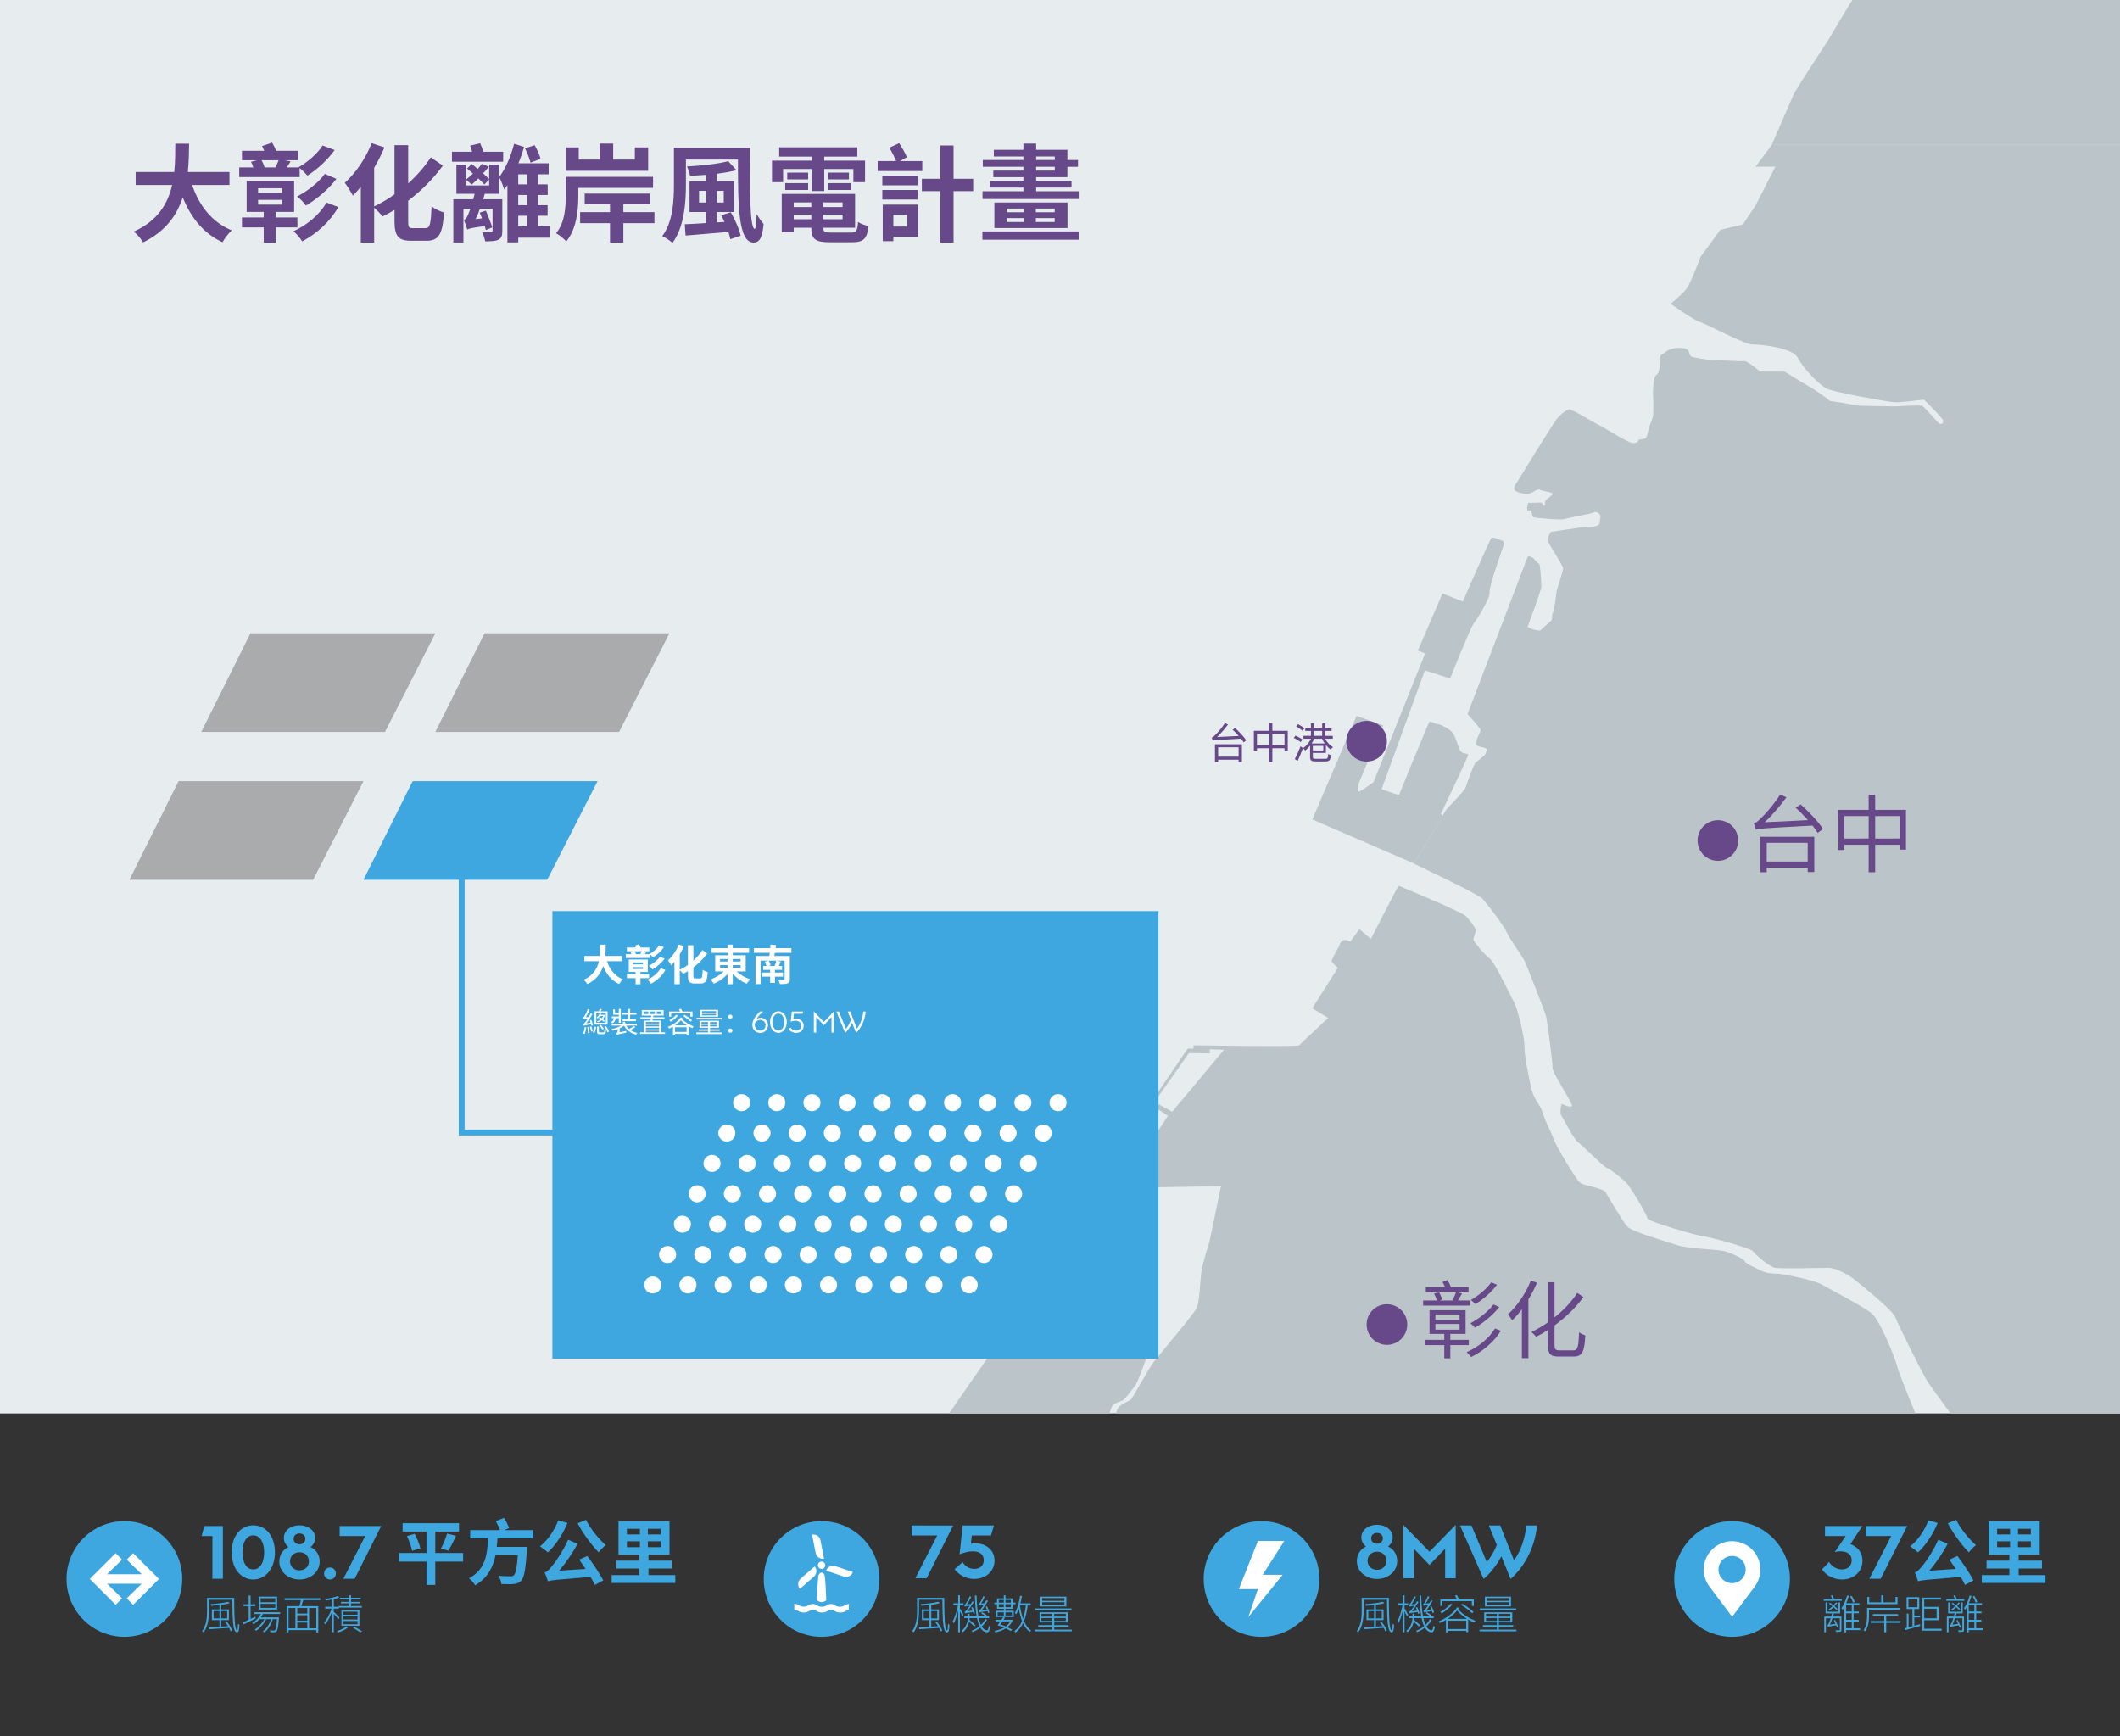<?xml version="1.0" encoding="utf-8"?>
<!-- Generator: Adobe Illustrator 15.1.0, SVG Export Plug-In . SVG Version: 6.00 Build 0)  -->
<!DOCTYPE svg PUBLIC "-//W3C//DTD SVG 1.1//EN" "http://www.w3.org/Graphics/SVG/1.1/DTD/svg11.dtd">
<svg version="1.1" id="圖層_1" xmlns="http://www.w3.org/2000/svg" xmlns:xlink="http://www.w3.org/1999/xlink" x="0px" y="0px"
	 width="1800px" height="1474.053px" viewBox="0 0 1800 1474.053" enable-background="new 0 0 1800 1474.053" xml:space="preserve">
<rect x="0" y="0" width="1800" height="1474.053" fill="#333333" stroke="none"/>
<rect fill="#E7ECEF" width="1799.979" height="1200"/>
<g>
	<defs>
		<rect id="SVGID_1_" width="1800" height="1200"/>
	</defs>
	<clipPath id="SVGID_2_">
		<use xlink:href="#SVGID_1_"  overflow="visible"/>
	</clipPath>
	<g clip-path="url(#SVGID_2_)">
		<path fill="#BAC4C9" d="M1200.437,733.229c0,0,54.958,25.851,58.596,30.063s17.425,21.83,20.489,28.532
			c3.063,6.702,13.596,20.489,15.702,25.659c2.106,5.171,17.043,42.319,17.809,46.725c0.766,4.403,5.553,39.255,5.17,42.51
			s15.702,28.149,16.468,31.404c0.767,3.255-7.468-0.191-8.233-0.957c-0.767-0.767-2.489,7.659-0.767,9.957
			c1.725,2.298,10.532,20.106,14.17,22.596c3.639,2.49,21.447,20.681,24.512,21.83c3.063,1.148,13.596,9.383,17.043,13.213
			c3.445,3.829,17.232,26.809,17.232,29.488c0,2.682,44.043,15.32,47.49,15.32c3.446,0,40.213,9.957,42.128,12.639
			c1.914,2.68,14.17,13.403,18.765,14.169c4.597,0.767,39.192,0.128,45.575,0c6.384-0.128,17.872,6.767,20.17,8.554
			s33.957,26.809,36.512,33.446c2.553,6.639,23.702,49.532,28.19,55.915c4.49,6.384,20.83,28.702,20.83,28.702h143.372
			c1.149-360,2.298-720,3.447-1080H1504.33l-13.788,18.532h16.853l-16.853,32.936l-10.723,16.085l-19.149,4.596l-16.851,22.979
			c0,0-8.425,22.979-12.256,27.574c-3.829,4.596-13.021,12.255-13.021,12.255s20.682,14.553,24.511,15.319
			c3.83,0.767,38.299,19.149,44.426,19.149c6.128,0,34.469,2.298,39.063,11.49c4.597,9.192,18.384,22.979,24.511,26.042
			c6.129,3.064,53.362,11.49,58.214,11.617c4.851,0.128,23.616-2.298,24.128-2.298c0.51,0,16.467,16.213,16.467,17.873
			c0,1.659-0.893,2.681-0.893,2.681h-2.427c0,0-13.403-14.936-14.425-15.32c-1.021-0.382-18.256,0-19.277,0.384
			c-1.021,0.382-30.383-0.384-32.936-0.384s-15.83-2.553-15.83-2.553l-10.213-1.532c0,0-10.34-8.17-17.489-12.127
			c-7.148-3.958-20.936-12.766-20.936-12.766l-21.064-0.128c0,0-10.724-9.191-13.403-8.808c-2.682,0.383-27.959-1.149-29.49-1.149
			s-12.255-1.532-15.319-2.681c-3.063-1.149,0-6.511-7.66-7.277c-7.659-0.766-13.021,1.915-14.936,3.83s-4.212,0.766-4.212,6.128
			c0,5.361-0.383,11.489-3.064,13.021c-2.681,1.532-3.063,14.936-2.681,18.766s0.131,15.319-0.126,16.66
			c-0.257,1.34-2.556,6.319-3.512,9.765c-0.959,3.447-1.532,8.043-3.064,8.617c-1.532,0.575-5.362,0.958-5.362,0.958
			s-1.147,4.021-6.318,2.681c-5.171-1.341-24.894-13.979-27.384-14.936c-2.488-0.958-21.063-12.256-22.403-12.256
			c-1.341,0-1.341-1.723-3.83-0.957c-2.489,0.766-6.702,4.213-9.767,7.851c-3.063,3.638-33.318,53.042-33.318,53.042
			s-4.597,5.554-2.106,7.851c2.489,2.298,9.767,3.064,12.638,2.298c2.872-0.765,6.702-4.212,8.234-3.063
			c1.532,1.149,10.532,1.914,10.915,3.351c0.383,1.436-5.362,4.5-6.128,6.223c-0.766,1.724,0.383,4.021-1.149,4.021
			c-1.53,0,0-2.681-3.255-2.681s-9.191,0.384-9.766,0.192c-0.574-0.192-2.106,5.553-0.766,6.51c1.34,0.958,3.063-1.34,3.256,0
			c0.19,1.341,0,5.554,2.297,5.937c2.298,0.383,22.596,2.489,25.851,1.34c3.256-1.149,20.873-4.021,24.319-5.553
			c3.447-1.532,6.702,2.107,5.937,4.404c-0.766,2.298,0.384,5.745-2.873,6.894c-3.255,1.149-13.213,1.34-13.213,1.34l-25.851,3.83
			c0,0-4.021,5.362-2.298,8.808c1.724,3.447,12.831,19.915,12.639,22.596s-5.745,18-5.745,20.107c0,2.106-2.105,16.276-3.063,17.425
			c-0.958,1.149-0.192,4.596-0.958,5.936c-0.767,1.341-8.427,7.277-9.191,8.618c-0.767,1.34-11.49-1.724-11.106-3.256
			c0.383-1.532,11.791-31.163,11.601-33.844c-0.192-2.681-0.771-19.23-2.11-19.421c-1.341-0.191-4.32-4.948-5.853-5.33
			c-1.531-0.384-3.064-2.107-4.021,0.382c-0.957,2.49-50.745,132.703-50.745,132.703s11.202,12.159,11.107,13.596
			c-0.096,1.436-4.883,10.148-3.926,11.968s4.979,2.681,5.554,2.585c0.358-0.06,4.045,1.232,3.829,1.915
			c-0.575,1.819-1.436,4.213-2.202,4.979c-0.766,0.766-7.276,5.554-8.233,7.085c-0.957,1.532-7.086,17.426-7.66,19.915
			s-16.469,18.958-16.469,18.958L1200.437,733.229z"/>
		<path fill="#BAC4C9" d="M1200.454,733.193l-1.372-0.714l-84.829-36.765l37.532-87.895l22.595,8.042
			c0,0-20.106,47.106-20.872,49.787s-1.34,6.319,0,6.511c1.341,0.191,12.638-8.042,12.638-8.042l43.852-109.341l-6.127-2.489
			l20.872-48.447l17.233,6.894c0,0,23.17-53.426,24.511-54.192s8.426,2.298,9.574,2.681c1.149,0.383,0.575,3.829,0.575,3.829
			s-12.83,35.809-11.872,39.83c0.957,4.021-11.107,23.936-13.405,26.234c-2.298,2.298-20.105,46.915-20.105,46.915l-21.447-6.893
			l-36.766,100.914l14.745,4.979c0,0,24.701-60.894,25.851-62.042c1.149-1.149,4.787,1.725,6.702,1.725s10.148,3.637,13.021,7.467
			s4.787,12.83,6.702,15.511s6.319,1.724,6.512,3.063c0.191,1.341-22.979,49.596-23.17,50.171l1.401,1.843"/>
		<path fill="#BAC4C9" d="M1627.543,1202.995c0,0-15.702-37.766-17.043-43.894c-1.34-6.128-14.361-37.915-20.872-43.659
			c-6.511-5.745-34.468-20.106-42.511-24.702s-35.809-9.574-38.106-9.383s-9.767-0.384-13.979-2.681
			c-4.213-2.299-12.446-5.362-13.595-7.852s-11.682-6.894-16.469-8.426c-4.787-1.531-31.595-2.298-40.404-5.17
			c-8.809-2.872-38.872-11.489-42.894-15.894s-16.276-25.659-18.382-29.106c-2.107-3.447-18.192-5.553-21.64-8.043
			c-3.447-2.489-21.063-32.361-22.596-37.34c-1.531-4.979-7.276-14.937-9.191-22.021s-7.66-10.915-9.958-21.83
			s-5.553-25.659-5.553-34.659s-6.51-33.894-8.808-37.532c-2.299-3.638-15.895-33.319-20.682-36.957
			c-4.787-3.639-13.403-14.17-13.787-15.894c-0.383-1.724,2.106-5.938,1.724-8.426c-0.383-2.489-4.404-7.659-7.852-11.489
			c-3.446-3.83-57.446-26.043-57.446-26.043c-0.767,0.511-23.489,45.064-23.489,45.064l-9.83-8.171l-7.787,10.596
			c0,0-1.788-1.148-3.83-1.404c-2.042-0.255-4.468,1.532-4.851,3.447s-8.043,13.787-7.021,15.063
			c1.021,1.277,5.234,5.106,5.234,5.106l-21.702,34.341l13.531,8.17c0,0-23.489,21.83-24.765,23.234c-1.277,1.404-89.617,0-89.617,0
			v2.809h-4.915l-30.83,45.191h2.681l29.106-41.362l17.809,0.192l-0.192-3.447l12.257,0.383l-44.043,52.66l-14.49-8.075
			l-2.616,2.521l13.563,9.032c0,0-11.011,16.34-11.776,17.968s-3.16,11.106-4.692,12.063c-1.531,0.958-10.915,2.969-11.585,3.926
			c-0.67,0.958-1.915,2.106-1.531,2.969c0.383,0.861,6.701,2.298,6.798,3.446c0.096,1.149,0.096,9.383,0.096,9.383
			s-4.548,5.554-6.966,6.606c-2.417,1.054-33.917,0.766-33.917,0.766s-1.532,0.384-2.873,1.915
			c-1.34,1.532-72.095,101.267-72.351,104.075c-0.255,2.809,0,9.702,0,9.702l51.83,1.021c0,0,11.49-21.957,14.043-22.979
			c2.554-1.021,21.191-1.276,21.191-1.276s16.596-15.83,18.128-18.639s14.043-40.851,13.787-46.468
			c-0.255-5.617,4.085-23.745,4.085-23.745l60.766-1.021l-9.957,47.744c0,0-5.348,15.83-6.631,24.511
			c-1.284,8.681-1.54,25.787-4.093,31.149c-2.553,5.361-33.063,41.361-36.893,46.34s-16.086,27.574-18.384,30.639
			c-2.298,3.063-10.34,4.213-12.255,9.573l-1.916,5.362l245.618,0.617"/>
		<path fill="#BAC4C9" d="M978.011,1141.868v10.34h-4.404c0,0-7.659,21.447-9.383,23.554c-1.725,2.106-9,12.446-11.489,13.404
			c-2.49,0.957-7.851,2.489-9,5.553c-1.148,3.063-2.49,8.276-2.49,8.276H803.755c0,0,40.021-58.255,40.979-58.638
			c0.957-0.383,114.702,0,114.702,0l-1.532-2.489H978.011z"/>
	</g>
</g>
<g>
	<defs>
		<rect id="SVGID_3_" width="1800" height="1200"/>
	</defs>
	<clipPath id="SVGID_4_">
		<use xlink:href="#SVGID_3_"  overflow="visible"/>
	</clipPath>
	<g clip-path="url(#SVGID_4_)">
		<path fill="#FFFFFF" d="M-246.379,792.573c-0.445,0.205-0.885,0.422-1.326,0.641c-2.204,1.084-4.485,2.206-8.145,2.206
			c-4.35,0-6.516-1.371-8.463-2.603l-0.21-0.125c-1.713-1.011-3.331-1.962-6.547-1.962c-3.218,0-4.836,0.951-6.549,1.962
			l-0.232,0.139c-1.823,1.152-4.09,2.589-8.441,2.589c-4.35,0-6.617-1.437-8.462-2.603l-0.21-0.125
			c-1.714-1.011-3.332-1.962-6.549-1.962c-3.321,0-5.042,0.809-6.987,1.893c-1.828,1.153-4.104,2.59-8.443,2.59
			c-4.338,0-6.614-1.437-8.463-2.603l-0.217-0.128c-1.709-1.01-3.322-1.962-6.436-1.962h-0.785v9.702h0.785
			c2.064,0,3.141,0.622,4.671,1.64l0.634,0.37c2.085,1.22,4.941,2.891,9.811,2.891c5.128,0,7.971-1.61,10.427-3.247l0.207-0.133
			c1.514-0.947,2.428-1.521,4.796-1.521c2.345,0,3.546,0.682,5.032,1.668l0.586,0.342c2.086,1.22,4.941,2.891,9.811,2.891
			c5.129,0,7.972-1.61,10.427-3.247l0.208-0.133c1.514-0.947,2.427-1.521,4.796-1.521c2.345,0,3.545,0.682,5.032,1.668l0.586,0.342
			c2.085,1.22,4.941,2.891,9.811,2.891c5.129,0,7.971-1.61,10.444-3.261c1.229-0.815,2.038-1.356,3.422-1.542l0.682-0.091v-9.739
			l-0.909,0.143C-243.646,790.96-244.959,791.692-246.379,792.573"/>
		<path fill="#FFFFFF" d="M-280.554,725.232c0,3.428-2.778,6.206-6.206,6.206c-3.427,0-6.205-2.778-6.205-6.206
			c0-3.427,2.778-6.205,6.205-6.205C-283.332,719.027-280.554,721.806-280.554,725.232"/>
		<path fill="#FFFFFF" d="M-302.809,673.613l7.822,40.199c0.277,1.426,1.657,2.356,3.083,2.079l9.296-1.809l-7.822-40.199
			c-0.277-1.426-1.657-2.356-3.083-2.079L-302.809,673.613z"/>
		<path fill="#FFFFFF" d="M-323.295,765.074l30.806-26.985c1.092-0.957,1.202-2.618,0.245-3.711l-6.24-7.124l-30.806,26.985
			c-1.092,0.957-1.202,2.618-0.245,3.711L-323.295,765.074z"/>
		<path fill="#FFFFFF" d="M-233.947,736.761l-38.82-13.044c-1.377-0.463-2.868,0.278-3.33,1.654l-3.017,8.978l38.82,13.045
			c1.377,0.462,2.868-0.279,3.33-1.654L-233.947,736.761z"/>
		<path fill="#FFFFFF" d="M-286.752,787.598c2.673,0,5.41-1.092,7.935-3.119c-0.585-16.239-1.696-37.706-2.767-41.979
			c-1.589-6.343-8.761-6.343-10.35,0c-1.063,4.24-2.164,25.409-2.754,41.601C-292.292,786.155-289.555,787.598-286.752,787.598"/>
		<path fill="#FFFFFF" d="M-136.984,777.362c-0.445,0.206-0.885,0.422-1.326,0.641c-2.204,1.084-4.485,2.207-8.145,2.207
			c-4.35,0-6.516-1.371-8.463-2.603l-0.21-0.126c-1.713-1.01-3.331-1.962-6.548-1.962c-3.217,0-4.835,0.952-6.548,1.962
			l-0.232,0.139c-1.823,1.153-4.091,2.59-8.441,2.59c-4.35,0-6.617-1.437-8.462-2.603l-0.21-0.126
			c-1.714-1.01-3.332-1.962-6.549-1.962c-3.321,0-5.042,0.809-6.987,1.893c-1.828,1.153-4.104,2.59-8.444,2.59
			c-4.337,0-6.613-1.437-8.463-2.603l-0.216-0.128c-1.709-1.01-3.323-1.962-6.436-1.962h-0.785v9.702h0.785
			c2.064,0,3.141,0.622,4.671,1.64l0.634,0.37c2.085,1.221,4.94,2.891,9.81,2.891c5.129,0,7.972-1.609,10.427-3.247l0.208-0.132
			c1.514-0.948,2.428-1.521,4.796-1.521c2.345,0,3.546,0.682,5.032,1.668l0.586,0.342c2.086,1.221,4.941,2.891,9.811,2.891
			c5.129,0,7.972-1.609,10.427-3.247l0.208-0.132c1.514-0.948,2.427-1.521,4.796-1.521c2.345,0,3.545,0.682,5.032,1.668l0.586,0.342
			c2.085,1.221,4.941,2.891,9.81,2.891c5.13,0,7.972-1.609,10.445-3.261c1.229-0.815,2.038-1.355,3.422-1.542l0.682-0.091v-9.739
			l-0.909,0.144C-134.252,775.749-135.565,776.482-136.984,777.362"/>
		<path fill="#FFFFFF" d="M-171.16,710.022c0,3.427-2.778,6.205-6.206,6.205c-3.427,0-6.205-2.778-6.205-6.205
			c0-3.428,2.778-6.206,6.205-6.206C-173.938,703.816-171.16,706.595-171.16,710.022"/>
		<path fill="#FFFFFF" d="M-193.414,658.402l7.822,40.199c0.277,1.426,1.657,2.356,3.083,2.079l9.296-1.809l-7.822-40.198
			c-0.277-1.427-1.657-2.357-3.083-2.08L-193.414,658.402z"/>
		<path fill="#FFFFFF" d="M-213.901,749.863l30.806-26.985c1.092-0.957,1.202-2.619,0.245-3.711l-6.241-7.124l-30.805,26.986
			c-1.092,0.956-1.202,2.618-0.245,3.71L-213.901,749.863z"/>
		<path fill="#FFFFFF" d="M-124.552,721.551l-38.82-13.045c-1.377-0.463-2.868,0.278-3.33,1.654l-3.017,8.978l38.82,13.045
			c1.377,0.463,2.868-0.278,3.33-1.655L-124.552,721.551z"/>
		<path fill="#FFFFFF" d="M-177.359,772.387c2.673,0,5.411-1.091,7.936-3.119c-0.586-16.238-1.697-37.706-2.768-41.979
			c-1.588-6.343-8.761-6.343-10.35,0c-1.062,4.24-2.164,25.41-2.753,41.601C-182.898,770.944-180.16,772.387-177.359,772.387"/>
	</g>
</g>
<g>
	<defs>
		<rect id="SVGID_5_" width="1800" height="1200"/>
	</defs>
	<clipPath id="SVGID_6_">
		<use xlink:href="#SVGID_5_"  overflow="visible"/>
	</clipPath>
	<path clip-path="url(#SVGID_6_)" fill="#BAC4C9" d="M1504.33,122.996c0,0,15.984-37.095,18.583-42.81
		c2.597-5.714,27.532-43.117,29.091-45.715c1.559-2.598,19.222-32.512,20.78-34.438c1.559-1.927,232.321,0,232.321,0v122.963
		H1504.33z"/>
</g>
<g>
	<defs>
		<rect id="SVGID_7_" width="1800" height="1200"/>
	</defs>
	<clipPath id="SVGID_8_">
		<use xlink:href="#SVGID_7_"  overflow="visible"/>
	</clipPath>
</g>
<g>
	<defs>
		<rect id="SVGID_9_" width="1800" height="1200"/>
	</defs>
	<clipPath id="SVGID_10_">
		<use xlink:href="#SVGID_9_"  overflow="visible"/>
	</clipPath>
</g>
<g>
	<path fill="#674888" d="M163.153,157.069c5.94,17.549,16.829,31.679,33.659,38.518c-2.7,2.25-6.21,7.02-7.92,10.08
		c-16.289-7.649-26.729-20.789-33.749-38.158c-4.86,15.029-14.579,29.069-33.659,38.249c-1.71-2.97-4.86-6.84-8.009-9.09
		c20.609-9.18,29.159-24.119,32.668-39.598h-30.959V146h32.759c0.9-8.459,0.81-16.649,0.9-24.029h11.7
		c-0.09,7.379-0.18,15.659-1.08,24.029h35.369v11.07H163.153z"/>
	<path fill="#674888" d="M254.413,150.319h-51.298v-8.189h11.97c-0.54-1.62-1.17-3.33-1.98-4.77l5.22-1.35h-12.87V128h18.899
		c-0.54-1.35-1.26-2.79-1.89-3.96l8.55-2.97c1.26,2.16,2.61,4.68,3.42,6.93h18.629v8.009h-11.43l5.13,0.99
		c-1.17,1.89-2.16,3.51-3.24,5.13h10.259l-0.27-0.18c7.38-4.14,15.93-11.43,20.429-18.449l10.17,3.87
		c-6.12,8.55-14.76,16.47-23.129,21.689c-1.62-1.89-4.14-4.5-6.57-6.39V150.319z M234.164,193.067v12.96h-10.26v-12.96h-18.449
		v-8.459h18.449v-4.68h-14.489v-26.369h40.318v26.369h-15.569v4.68h18.359v8.459H234.164z M219.134,163.729h20.339v-3.96h-20.339
		V163.729z M219.134,173.718h20.339v-4.05h-20.339V173.718z M222.014,136.01c1.17,1.98,2.16,4.32,2.61,6.12h9.27
		c0.9-1.98,1.98-4.23,2.7-6.12H222.014z M287.261,175.788c-7.109,12.51-18.269,22.5-30.688,29.159c-1.62-2.7-4.77-6.39-7.38-8.64
		c11.16-5.13,22.229-13.95,27.989-24.389L287.261,175.788z M285.642,151.849c-6.75,8.91-16.649,17.1-25.829,22.679
		c-1.62-2.34-4.77-5.67-7.56-7.74c8.28-4.229,18.269-11.699,23.489-19.169L285.642,151.849z"/>
	<path fill="#674888" d="M361.242,193.698c3.87,0,4.5-3.6,5.22-18.449c2.7,2.16,7.47,4.41,10.53,5.129
		c-1.17,17.459-3.96,24.029-14.669,24.029h-13.14c-11.07,0-14.219-3.96-14.219-16.919v-9.27c-3.51,2.16-6.84,3.96-10.26,5.58
		c-1.44-2.07-4.41-5.22-7.02-7.379v29.519h-11.34v-47.248c-2.25,2.7-4.5,5.13-6.75,7.38c-1.35-2.61-4.86-8.37-6.84-10.89
		c9-8.01,17.819-20.699,22.769-33.659l10.89,3.6c-2.43,5.76-5.4,11.609-8.729,17.279v32.849c5.58-2.7,11.52-6.03,17.279-10.26
		V123.23h11.609v32.489c7.2-6.48,13.859-13.95,19.169-22.139l10.26,7.02c-8.37,11.61-18.809,21.689-29.429,29.789v17.279
		c0,5.22,0.54,6.03,4.14,6.03H361.242z"/>
	<path fill="#674888" d="M427.213,137.27h-43.468v-8.46h17.1c-0.45-1.8-1.08-3.689-1.71-5.22l8.55-1.98
		c0.99,2.16,1.979,4.86,2.7,7.2h16.829V137.27z M423.793,139.7v24.839h-12.24c-0.36,1.53-0.81,2.97-1.26,4.59h16.199v26.819
		c0,3.96-0.63,6.21-3.33,7.56c-2.61,1.26-6.209,1.35-11.25,1.35c-0.36-2.43-1.53-5.669-2.61-7.919c3.24,0.18,6.57,0.18,7.56,0.09
		c0.99,0,1.35-0.27,1.35-1.26v-18.539h-10.709c-1.17,3.149-2.34,6.029-3.69,8.819l5.49-0.63c-0.72-1.71-1.35-3.33-1.98-4.86
		l5.22-1.71c1.89,4.5,4.32,10.709,5.4,14.219l-5.4,2.25c-0.27-0.99-0.63-2.25-0.99-3.42c-11.25,1.53-13.589,2.25-14.85,2.97
		c-0.45-1.8-1.8-5.85-2.79-8.1c1.44-0.45,2.61-2.25,3.69-4.95c0.36-0.81,0.99-2.43,1.8-4.589h-5.94v28.619h-8.55v-36.719h16.919
		c0.36-1.53,0.81-2.97,1.17-4.59h-15.479V139.7h8.1v12.78c1.98-1.44,4.05-3.24,5.939-5.13c-1.71-1.44-3.42-2.97-5.04-4.32l4.05-3.78
		c1.53,1.26,3.24,2.61,5.04,4.14c1.26-1.44,2.52-2.88,3.51-4.23l5.85,2.34c-1.44,1.89-3.06,3.87-4.77,5.67
		c1.98,1.8,3.78,3.51,5.13,4.86V139.7H423.793z M415.333,157.429v-4.95l-4.14,4.14c-1.17-1.44-3.06-3.24-5.04-5.13
		c-1.98,1.89-3.96,3.78-5.669,5.22c-1.08-1.08-3.51-3.15-4.86-4.14v4.86H415.333z M466.722,201.797h-26.729v3.96h-9.18v-48.598
		c-0.9,1.35-1.8,2.61-2.7,3.78c-0.72-2.43-2.79-8.1-4.319-10.53c5.31-7.109,10.079-17.729,12.689-28.349l8.459,2.61
		c-1.26,4.59-2.88,9.36-4.77,13.949h25.649v9.36h-9.089v8.55h8.28v9h-8.28v8.64h8.189v9h-8.189v8.91h9.99V201.797z M447.552,147.979
		h-7.56v8.55h7.56V147.979z M447.552,165.529h-7.56v8.64h7.56V165.529z M439.993,192.078h7.56v-8.91h-7.56V192.078z M450.432,138.08
		c-0.72-3.33-2.79-8.37-4.68-12.15l8.189-2.7c2.07,3.6,4.23,8.459,5.04,11.609L450.432,138.08z"/>
	<path fill="#674888" d="M491.024,159.499v7.56c0,11.34-1.62,27.719-10.259,37.889c-1.71-2.07-6.21-5.67-8.64-6.93
		c7.47-9,8.189-21.689,8.189-31.139v-16.74h74.157v9.36H491.024z M550.332,145.01h-69.747v-19.889h10.8v10.349h17.909V121.88h11.339
		v13.589h18.359v-10.349h11.339V145.01z M555.642,189.468h-26.369v16.469h-11.339v-16.469h-25.379v-9.359h25.379v-6.75h-21.509v-9
		h55.258v9h-22.409v6.75h26.369V189.468z"/>
	<path fill="#674888" d="M637.002,125.48c-0.45,35.369-0.45,68.847,3.87,68.847c0.81,0,1.44-5.49,1.53-12.6
		c1.71,2.88,4.05,6.39,5.939,8.37c-0.99,10.89-3.06,15.839-8.55,15.839c-13.049,0-13.229-32.128-13.229-70.467h-44.188v21.33
		c0,14.939-1.44,36.268-11.43,49.408c-1.8-1.8-6.209-4.68-8.64-5.76c9.09-12.149,9.9-30.149,9.9-43.648V125.48H637.002z
		 M620.442,180.198c3.69,6.209,7.29,14.489,8.37,19.979l-8.729,2.88c-0.36-1.8-0.9-3.87-1.62-6.12
		c-13.049,1.17-26.458,2.25-36.358,3.06l-0.72-9.63c4.95-0.18,11.159-0.54,17.999-0.99v-9.36h-13.949v-26.099h13.949v-5.49
		c-4.59,0.36-9.18,0.63-13.5,0.81c-0.36-2.16-1.62-5.85-2.61-7.919c12.419-0.72,26.549-2.16,35.009-4.5l7.02,7.65
		c-4.86,1.26-10.62,2.25-16.649,3.06v6.39h14.58v26.099h-14.58v8.82l6.48-0.45c-0.9-1.98-1.8-3.87-2.79-5.58L620.442,180.198z
		 M599.383,171.918v-9.899h-5.85v9.899H599.383z M608.653,162.019v9.899h5.85v-9.899H608.653z"/>
	<path fill="#674888" d="M664.904,154.639h-9.45V136.37h33.929v-3.42h-27.809v-7.92h66.327v7.92h-28.079v3.42h34.649v18.269h-9.9
		v-11.16h-24.749v18.719h-10.439v-18.719h-24.479V154.639z M722.592,197.478c4.5,0,5.31-1.35,5.939-9
		c2.16,1.53,6.21,2.88,8.91,3.419c-1.26,10.8-4.14,13.77-13.949,13.77h-18.899c-12.33,0-15.75-2.61-15.75-12.06v-0.27h-14.939v3.96
		h-10.169v-32.668h62.277v28.708h-26.909v0.27c0,3.33,0.99,3.87,6.479,3.87H722.592z M666.704,155.449h19.439v5.85h-19.439V155.449z
		 M686.144,152.299h-17.729v-5.76h17.729V152.299z M673.904,171.829v3.959h14.939v-3.959H673.904z M688.843,186.138v-3.87h-14.939
		v3.87H688.843z M715.392,171.829h-16.289v3.959h16.289V171.829z M715.392,186.138v-3.87h-16.289v3.87H715.392z M720.792,146.54
		v5.76h-17.549v-5.76H720.792z M703.243,155.449h19.619v5.85h-19.619V155.449z"/>
	<path fill="#674888" d="M783.073,145.189h-37.889v-8.459h15.66c-1.35-3.42-3.69-7.92-5.76-11.339l8.37-3.87
		c2.43,3.69,5.22,8.64,6.57,11.97l-5.94,3.24h18.989V145.189z M749.145,157.339v-8.1h30.149v8.1H749.145z M779.113,169.398h-29.969
		v-8.1h29.969V169.398z M779.473,200.987h-20.969v3.78h-9v-31.049h29.969V200.987z M758.504,182.268v10.08h11.699v-10.08H758.504z
		 M826.271,162.289h-16.649v43.648h-11.16v-43.648h-15.749v-10.53h15.749V123.5h11.16v28.259h16.649V162.289z"/>
	<path fill="#674888" d="M834.105,196.487h81.716v7.02h-81.716V196.487z M915.912,162.379v6.57h-81.717v-6.57h34.739v-3.15h-28.349
		v-5.67h28.349v-3.15h-25.559v-5.58h25.559v-3.24h-34.469v-5.76h34.469v-2.97h-25.109v-5.669h25.109v-5.31h10.799v5.31h26.548v8.64
		h9v5.76h-9v8.819h-26.548v3.15h30.058v5.67h-30.058v3.15H915.912z M906.372,171.918v21.689h-62.098v-21.689H906.372z
		 M854.804,180.198h14.849v-3.15h-14.849V180.198z M854.804,188.478h14.849v-3.33h-14.849V188.478z M895.482,177.048h-16.02v3.15
		h16.02V177.048z M895.482,185.148h-16.02v3.33h16.02V185.148z M879.733,135.83h15.839v-2.97h-15.839V135.83z M879.733,144.83
		h15.839v-3.24h-15.839V144.83z"/>
</g>
<g>
	<polygon fill="#AAABAC" points="212.625,537.669 170.875,621.419 326.875,621.419 369.625,537.669 	"/>
	<polygon fill="#AAABAC" points="411.375,537.669 369.625,621.419 525.625,621.419 568.375,537.669 	"/>
	<polygon fill="#AAABAC" points="151.625,663.169 109.875,746.919 265.875,746.919 308.625,663.169 	"/>
	<polygon fill="#3FA7DF" points="350.375,663.169 308.625,746.919 464.625,746.919 507.375,663.169 	"/>
</g>
<g>
	<path fill="#674888" d="M1528.855,682.966c6.984,6.12,15.265,14.905,19.01,20.882l-4.537,3.24c-1.08-1.872-2.592-3.961-4.393-6.192
		c-41.115,2.304-45.291,2.448-48.1,3.456c-0.217-1.152-1.152-3.816-1.729-5.256c1.584-0.289,3.457-1.873,5.832-4.249
		c2.593-2.304,10.945-11.377,16.563-20.306l5.256,2.377c-5.688,7.775-12.098,15.193-18.434,21.17l36.723-1.801
		c-3.312-3.744-6.984-7.488-10.44-10.585L1528.855,682.966z M1494.652,710.4h45.795v29.955h-5.615v-3.745h-34.779v3.889h-5.4V710.4z
		 M1500.053,715.513v15.913h34.779v-15.913H1500.053z"/>
	<path fill="#674888" d="M1618.28,687.574v33.699h-5.472v-4.104h-20.666v23.33h-5.545v-23.33h-20.594v4.464h-5.256v-34.059h25.85
		v-12.816h5.545v12.816H1618.28z M1586.598,711.912V692.83h-20.594v19.082H1586.598z M1612.809,711.912V692.83h-20.666v19.082
		H1612.809z"/>
</g>
<g>
	<path fill="#674888" d="M1048.659,618.149c3.491,3.06,7.631,7.451,9.502,10.438l-2.268,1.62c-0.54-0.937-1.296-1.98-2.195-3.096
		c-20.554,1.151-22.642,1.224-24.045,1.728c-0.108-0.576-0.576-1.908-0.864-2.628c0.792-0.144,1.728-0.936,2.916-2.124
		c1.296-1.151,5.471-5.687,8.278-10.15l2.628,1.188c-2.844,3.888-6.047,7.596-9.215,10.583l18.358-0.899
		c-1.656-1.872-3.492-3.744-5.22-5.292L1048.659,618.149z M1031.561,631.863h22.894v14.975h-2.808v-1.872h-17.386v1.943h-2.7
		V631.863z M1034.261,634.419v7.955h17.386v-7.955H1034.261z"/>
	<path fill="#674888" d="M1093.37,620.453v16.846h-2.736v-2.052h-10.33v11.662h-2.772v-11.662h-10.294v2.231h-2.628v-17.025h12.922
		v-6.407h2.772v6.407H1093.37z M1077.531,632.619v-9.539h-10.294v9.539H1077.531z M1090.634,632.619v-9.539h-10.33v9.539H1090.634z"
		/>
	<path fill="#674888" d="M1104.316,630.027c-1.295-1.08-3.815-2.627-5.867-3.563l1.512-1.943c1.98,0.899,4.572,2.268,5.903,3.312
		L1104.316,630.027z M1106.297,635.139c-1.26,3.492-3.023,7.667-4.536,10.835l-2.411-1.548c1.439-2.664,3.419-7.055,4.896-10.835
		L1106.297,635.139z M1105.9,620.453c-1.188-1.152-3.527-2.771-5.435-3.78l1.583-1.835c1.872,0.899,4.284,2.411,5.508,3.527
		L1105.9,620.453z M1114.684,639.206v3.528c0,1.188,0.396,1.476,2.664,1.476h8.063c1.8,0,2.124-0.612,2.304-4.104
		c0.576,0.432,1.548,0.792,2.231,0.936c-0.359,4.284-1.115,5.399-4.392,5.399h-8.278c-3.815,0-4.932-0.72-4.932-3.707v-9.755
		c-1.296,1.691-2.735,3.167-4.14,4.211c-0.468-0.611-1.296-1.548-1.871-2.016c2.556-1.655,5.255-4.787,6.803-7.991h-6.407v-2.447
		h6.335v-4.176h-4.823v-2.411h4.823v-4.032h2.592v4.032h6.947v-4.032h2.628v4.032h5.363v2.411h-5.363v4.176h6.371v2.447h-6.443
		c1.512,2.952,4.031,5.688,6.659,7.128c-0.647,0.468-1.512,1.403-1.908,2.087c-1.476-0.972-2.879-2.339-4.139-3.887v6.694H1114.684z
		 M1115.8,627.184c-0.54,1.368-1.296,2.736-2.16,3.996h11.123c-0.864-1.26-1.656-2.628-2.269-3.996H1115.8z M1123.574,633.231
		h-8.891v3.923h8.891V633.231z M1115.655,624.736h6.947v-4.176h-6.947V624.736z"/>
</g>
<circle fill="#674888" cx="1160.33" cy="629.294" r="17.25"/>
<circle fill="#674888" cx="1458.579" cy="713.584" r="17.249"/>
<g>
	<g>
		<path fill="#674888" d="M1248.393,1108.405h-40.035v-4.32h11.593c-0.36-1.728-1.368-4.032-2.376-5.904l4.32-1.009
			c1.08,1.873,2.232,4.537,2.736,6.193l-2.377,0.72h10.945c1.08-2.231,2.377-5.04,3.096-7.057h-25.705v-4.248h16.346
			c-0.576-1.513-1.441-3.097-2.161-4.393l4.104-1.584c1.225,1.728,2.448,4.177,3.096,5.977h14.906v4.248h-10.297l4.752,1.08
			c-1.225,2.017-2.376,4.177-3.456,5.977h10.513V1108.405z M1231.399,1141.961v11.232h-5.112v-11.232h-16.563v-4.465h16.563v-5.041
			h-12.529v-20.09h30.603v20.09h-12.961v5.041h15.697v4.465H1231.399z M1218.727,1120.646h20.521v-4.68h-20.521V1120.646z
			 M1218.727,1128.855h20.521v-4.824h-20.521V1128.855z M1274.314,1129.791c-5.616,9.289-15.193,17.426-25.273,22.322
			c-0.937-1.296-2.449-3.024-3.744-4.176c9.576-4.177,19.081-11.738,24.05-20.09L1274.314,1129.791z M1272.947,1109.629
			c-5.257,6.77-13.322,13.322-20.594,17.57c-0.937-1.152-2.593-2.809-3.889-3.816c6.912-3.6,15.121-9.865,19.586-15.914
			L1272.947,1109.629z M1271.074,1090.691c-4.68,6.337-11.881,12.529-18.434,16.49c-0.863-1.008-2.52-2.592-3.744-3.528
			c6.049-3.385,13.321-9.36,17.281-14.978L1271.074,1090.691z"/>
		<path fill="#674888" d="M1304.983,1088.964c-2.017,4.896-4.536,9.721-7.272,14.185v49.9h-5.545v-41.547
			c-2.664,3.528-5.4,6.769-8.28,9.433c-0.648-1.151-2.448-3.96-3.528-5.112c7.633-6.841,14.977-17.498,19.369-28.515
			L1304.983,1088.964z M1335.874,1146.425c3.816,0,4.32-3.097,4.896-15.337c1.44,1.08,3.673,2.232,5.257,2.592
			c-0.721,13.393-2.305,18.002-9.865,18.002h-12.674c-7.2,0-9.217-2.16-9.217-10.153v-12.386c-3.312,2.161-6.695,4.105-10.008,5.762
			c-0.864-1.08-2.593-2.953-3.961-4.033c4.608-2.232,9.361-5.04,13.969-8.209v-34.059h5.617v29.811
			c7.488-5.977,14.329-13.033,19.298-20.737l5.257,3.456c-6.553,9.145-15.338,17.426-24.555,24.122v16.417
			c0,3.961,0.721,4.753,4.176,4.753H1335.874z"/>
	</g>
	<circle fill="#674888" cx="1177.579" cy="1124.504" r="17.249"/>
</g>
<g>
	<path fill="#3FA7DF" d="M1470.633,1291.424c-27.127,0-49.115,21.988-49.115,49.115c0,27.123,21.988,49.116,49.115,49.116
		c27.123,0,49.118-21.993,49.118-49.116C1519.751,1313.412,1497.756,1291.424,1470.633,1291.424"/>
	<path fill="#FFFFFF" d="M1487.607,1315.481c-4.736-4.726-11.431-7.487-18.742-6.962c-11.291,0.813-20.677,9.651-22.09,20.884
		c-0.83,6.601,1.026,12.76,4.625,17.541l19.299,25.675l19.219-25.737c3.004-4.021,4.782-9.013,4.773-14.411
		C1494.68,1325.84,1491.971,1319.832,1487.607,1315.481 M1470.622,1344.086c-6.383,0-11.554-5.173-11.554-11.557
		c0-6.383,5.171-11.56,11.554-11.56s11.561,5.177,11.561,11.56C1482.183,1338.913,1477.005,1344.086,1470.622,1344.086"/>
</g>
<g>
	<path fill="#3FA7DF" d="M1581.343,1325.09c0,9.381-7.517,15.876-17.319,15.876c-6.976,0-13.41-3.308-17.078-8.539l6.014-6.314
		c2.405,3.788,6.494,6.314,10.944,6.314c4.69,0,8.299-2.706,8.299-7.758c0-4.751-3.247-7.637-9.982-7.637
		c-1.684,0-3.127,0.301-4.39,0.601l9.32-13.59h-17.619v-8.479h31.691l-10.163,15.395
		C1577.494,1313.123,1581.343,1318.354,1581.343,1325.09z"/>
	<path fill="#3FA7DF" d="M1619.288,1295.563l-22.49,44.801h-9.622l18.582-36.321h-21.709v-8.479H1619.288z"/>
	<path fill="#3FA7DF" d="M1645.146,1292.978c-3.908,9.742-10.282,19.123-16.597,24.956c-1.504-1.322-4.811-3.908-6.735-5.111
		c6.495-4.991,12.268-13.41,15.515-22.069L1645.146,1292.978z M1661.984,1321.001c4.991,6.614,10.704,15.154,13.591,20.746
		l-7.156,3.849c-0.901-1.984-2.225-4.329-3.729-6.855c-29.104,2.466-33.194,2.706-36.141,3.789
		c-0.361-1.443-1.744-5.412-2.767-7.517c1.984-0.542,3.428-2.045,5.653-4.751c2.525-2.586,9.802-12.929,14.252-23.032l7.998,3.428
		c-4.391,8.299-10.043,16.357-15.575,22.852l22.43-1.503c-1.804-2.706-3.668-5.473-5.352-7.878L1661.984,1321.001z
		 M1660.902,1290.332c3.608,7.457,10.824,16.236,16.777,21.468c-1.924,1.384-4.57,4.21-6.014,6.134
		c-6.073-6.193-13.289-15.936-17.859-24.715L1660.902,1290.332z"/>
	<path fill="#3FA7DF" d="M1736.733,1337.237v6.675h-54.062v-6.675h23.393v-5.593h-19.363v-6.675h19.363v-5.052h-17.56v-28.383
		h43.297v28.383h-17.859v5.052h19.784v6.675h-19.784v5.593H1736.733z M1695.661,1302.72h11.005v-4.811h-11.005V1302.72z
		 M1695.661,1313.544h11.005v-4.991h-11.005V1313.544z M1724.285,1297.909H1713.4v4.811h10.885V1297.909z M1724.285,1308.553H1713.4
		v4.991h10.885V1308.553z"/>
</g>
<g>
	<path fill="#3FA7DF" d="M1563.765,1359.07h-15.302v-1.492h7.218c-0.313-0.937-0.764-2.047-1.18-2.949l1.422-0.313
		c0.417,1.007,0.972,2.325,1.319,3.262h6.522V1359.07z M1563.487,1383.672c0,0.867-0.173,1.283-0.798,1.562
		c-0.694,0.242-1.805,0.242-3.782,0.242c-0.069-0.416-0.313-0.937-0.521-1.353c1.526,0.034,2.846,0.034,3.192,0.034
		c0.382-0.034,0.521-0.139,0.521-0.485v-9.82h-6.211c-0.659,1.979-1.388,3.817-2.187,5.448l4.754-0.659
		c-0.485-1.007-0.972-2.048-1.457-2.949l1.075-0.382c1.076,1.943,2.256,4.511,2.811,6.037l-1.11,0.521
		c-0.208-0.521-0.451-1.249-0.798-2.013c-5.586,0.902-6.35,1.076-6.836,1.354c-0.069-0.382-0.347-1.18-0.521-1.562
		c0.486-0.139,0.868-0.902,1.319-1.978c0.277-0.556,0.867-2.013,1.492-3.817h-4.095v11.937h-1.423v-13.358h5.934
		c0.277-0.902,0.521-1.77,0.729-2.707h-5.552v-9.299h1.423v7.911h9.507v-7.911h1.423v9.299h-5.274
		c-0.242,0.902-0.485,1.805-0.798,2.707h7.183V1383.672z M1559.393,1366.878c-0.659-0.659-1.561-1.527-2.602-2.395
		c-1.076,1.041-2.187,2.047-3.158,2.811c-0.208-0.174-0.729-0.59-1.075-0.798c1.11-0.833,2.255-1.77,3.331-2.811
		c-0.972-0.764-1.978-1.597-2.915-2.256l0.833-0.763c0.902,0.659,1.943,1.422,2.88,2.221c0.798-0.799,1.526-1.631,2.151-2.464
		l1.18,0.451c-0.694,0.902-1.562,1.873-2.395,2.741c1.007,0.902,1.943,1.7,2.533,2.394L1559.393,1366.878z M1579.31,1383.915
		h-11.832v1.873h-1.526v-21.374c-0.451,0.833-0.937,1.596-1.423,2.29c-0.208-0.347-0.729-1.041-1.075-1.354
		c2.047-2.706,3.747-6.801,4.822-10.791l1.527,0.347c-0.625,2.082-1.388,4.199-2.221,6.177h11.173v1.526h-4.962v5.518h4.511v1.526
		h-4.511v5.552h4.406v1.527h-4.406v5.621h5.517V1383.915z M1572.267,1362.609h-4.789v5.518h4.789V1362.609z M1572.267,1369.653
		h-4.789v5.552h4.789V1369.653z M1567.478,1382.354h4.789v-5.621h-4.789V1382.354z M1573.307,1360.667
		c-0.381-1.423-1.422-3.609-2.394-5.24l1.354-0.521c1.006,1.597,2.081,3.713,2.463,5.102L1573.307,1360.667z"/>
	<path fill="#3FA7DF" d="M1586.87,1366.704v5.239c0,3.887-0.485,9.334-3.227,13.116c-0.278-0.347-0.972-0.867-1.354-1.11
		c2.603-3.574,2.949-8.396,2.949-12.006v-6.801h27.828v1.562H1586.87z M1611.055,1361.916h-25.572v-6.142h1.631v4.614h10.166v-6.003
		h1.7v6.003h10.41v-4.614h1.665V1361.916z M1613.588,1377.808h-12.075v8.016h-1.7v-8.016h-11.485v-1.562h11.485v-4.406h-9.576
		v-1.492h21.339v1.492h-10.063v4.406h12.075V1377.808z"/>
	<path fill="#3FA7DF" d="M1625.346,1380.236c1.596-0.416,3.296-0.867,4.893-1.318l0.173,1.492c-4.58,1.284-9.473,2.603-12.907,3.539
		l-0.451-1.596l1.908-0.486v-12.006h1.492v11.659l3.331-0.867v-14.608h-4.962v-10.063h10.722v10.063h-4.198v5.552h4.927v1.562
		h-4.927V1380.236z M1620.349,1364.519h7.634v-7.01h-7.634V1364.519z M1648.524,1382.77v1.666h-16.378v-28.037h15.788v1.631h-14.157
		v6.177h12.145v11.312h-12.145v7.252H1648.524z M1633.777,1365.802v8.12h10.548v-8.12H1633.777z"/>
	<path fill="#3FA7DF" d="M1667.847,1359.07h-15.302v-1.492h7.218c-0.313-0.937-0.764-2.047-1.18-2.949l1.422-0.313
		c0.417,1.007,0.972,2.325,1.319,3.262h6.522V1359.07z M1667.569,1383.672c0,0.867-0.173,1.283-0.798,1.562
		c-0.694,0.242-1.805,0.242-3.782,0.242c-0.069-0.416-0.313-0.937-0.521-1.353c1.526,0.034,2.846,0.034,3.192,0.034
		c0.382-0.034,0.521-0.139,0.521-0.485v-9.82h-6.211c-0.659,1.979-1.388,3.817-2.187,5.448l4.754-0.659
		c-0.485-1.007-0.972-2.048-1.457-2.949l1.075-0.382c1.076,1.943,2.256,4.511,2.811,6.037l-1.11,0.521
		c-0.208-0.521-0.451-1.249-0.798-2.013c-5.586,0.902-6.35,1.076-6.836,1.354c-0.069-0.382-0.347-1.18-0.521-1.562
		c0.486-0.139,0.868-0.902,1.319-1.978c0.277-0.556,0.867-2.013,1.492-3.817h-4.095v11.937h-1.423v-13.358h5.934
		c0.277-0.902,0.521-1.77,0.729-2.707h-5.552v-9.299h1.423v7.911h9.507v-7.911h1.423v9.299h-5.274
		c-0.242,0.902-0.485,1.805-0.798,2.707h7.183V1383.672z M1663.475,1366.878c-0.659-0.659-1.561-1.527-2.602-2.395
		c-1.076,1.041-2.187,2.047-3.158,2.811c-0.208-0.174-0.729-0.59-1.075-0.798c1.11-0.833,2.255-1.77,3.331-2.811
		c-0.972-0.764-1.978-1.597-2.915-2.256l0.833-0.763c0.902,0.659,1.943,1.422,2.88,2.221c0.798-0.799,1.526-1.631,2.151-2.464
		l1.18,0.451c-0.694,0.902-1.562,1.873-2.395,2.741c1.007,0.902,1.943,1.7,2.533,2.394L1663.475,1366.878z M1683.392,1383.915
		h-11.832v1.873h-1.526v-21.374c-0.451,0.833-0.937,1.596-1.423,2.29c-0.208-0.347-0.729-1.041-1.075-1.354
		c2.047-2.706,3.747-6.801,4.822-10.791l1.527,0.347c-0.625,2.082-1.388,4.199-2.221,6.177h11.173v1.526h-4.962v5.518h4.511v1.526
		h-4.511v5.552h4.406v1.527h-4.406v5.621h5.517V1383.915z M1676.349,1362.609h-4.789v5.518h4.789V1362.609z M1676.349,1369.653
		h-4.789v5.552h4.789V1369.653z M1671.56,1382.354h4.789v-5.621h-4.789V1382.354z M1677.389,1360.667
		c-0.381-1.423-1.422-3.609-2.394-5.24l1.354-0.521c1.006,1.597,2.081,3.713,2.463,5.102L1677.389,1360.667z"/>
</g>
<g>
	<path fill="#3FA7DF" d="M189.227,1340.364h-8.9v-36.321h-9.141l2.225-8.479h15.815V1340.364z"/>
	<path fill="#3FA7DF" d="M196.683,1317.934c0-13.951,7.758-22.971,18.341-22.971c10.584,0,18.401,9.02,18.401,22.971
		c0,13.591-7.817,23.032-18.401,23.032C204.44,1340.966,196.683,1331.524,196.683,1317.934z M224.285,1317.934
		c0-8.779-3.608-14.432-9.261-14.432c-5.592,0-9.201,5.652-9.201,14.432c0,8.84,3.608,14.493,9.201,14.493
		C220.677,1332.427,224.285,1326.773,224.285,1317.934z"/>
	<path fill="#3FA7DF" d="M237.154,1325.691c0-5.231,2.706-9.922,7.757-12.268c-2.525-1.984-3.909-4.69-3.909-7.637
		c0-6.435,5.773-10.824,13.29-10.824c7.457,0,13.29,4.39,13.29,10.824c0,2.946-1.383,5.652-3.909,7.637
		c5.051,2.346,7.757,7.036,7.757,12.268c0,8.539-7.336,15.274-17.138,15.274C244.431,1340.966,237.154,1334.23,237.154,1325.691z
		 M262.291,1325.511c0-4.329-3.308-7.697-7.998-7.697s-8.058,3.368-8.058,7.697c0,4.39,3.368,7.697,8.058,7.697
		S262.291,1329.9,262.291,1325.511z M259.284,1306.448c0-2.706-2.105-4.57-4.991-4.57c-2.887,0-4.991,1.864-4.991,4.57
		c0,2.646,1.984,4.63,4.991,4.63S259.284,1309.094,259.284,1306.448z"/>
	<path fill="#3FA7DF" d="M275.16,1335.854c0-2.887,2.165-5.052,4.991-5.052c2.887,0,4.991,2.165,4.991,5.052
		c0,2.886-2.104,5.111-4.991,5.111C277.325,1340.966,275.16,1338.74,275.16,1335.854z"/>
	<path fill="#3FA7DF" d="M323.629,1295.563l-22.491,44.801h-9.622l18.582-36.321H288.39v-8.479H323.629z"/>
	<path fill="#3FA7DF" d="M393.205,1325.752h-23.633v19.844h-7.457v-19.844h-23.392v-7.276h23.392v-18.222H341.85v-7.096h47.867
		v7.096h-20.145v18.222h23.633V1325.752z M352.073,1302.179c1.985,3.849,4.149,8.899,4.811,12.268l-6.976,2.165
		c-0.602-3.188-2.466-8.479-4.39-12.509L352.073,1302.179z M374.383,1314.687c1.924-3.487,4.089-8.779,5.232-12.688l7.637,1.925
		c-2.165,4.63-4.63,9.501-6.615,12.567L374.383,1314.687z"/>
	<path fill="#3FA7DF" d="M422.372,1306.087c-0.181,2.406-0.301,4.812-0.602,7.217h25.798c0,0-0.06,2.165-0.24,3.127
		c-1.083,16.297-2.346,22.972-4.811,25.558c-1.804,1.984-3.729,2.525-6.435,2.826c-2.345,0.24-6.314,0.181-10.403,0
		c-0.12-2.045-1.143-5.052-2.525-7.036c4.089,0.421,8.298,0.481,10.103,0.481c1.323,0,2.105-0.12,2.947-0.782
		c1.563-1.322,2.646-6.494,3.488-17.259h-18.942c-2.045,10.043-6.495,19.424-17.319,25.678c-1.083-1.984-3.308-4.45-5.232-5.953
		c14.432-7.637,15.575-21.168,16.176-33.856H399.22v-7.035h25.377c-0.962-2.346-2.406-5.353-3.608-7.758l7.036-2.646
		c1.624,2.706,3.428,6.314,4.33,8.599l-4.149,1.805h24.655v7.035H422.372z"/>
	<path fill="#3FA7DF" d="M481.787,1292.978c-3.909,9.742-10.283,19.123-16.597,24.956c-1.503-1.322-4.811-3.908-6.735-5.111
		c6.495-4.991,12.268-13.41,15.515-22.069L481.787,1292.978z M498.625,1321.001c4.991,6.614,10.704,15.154,13.59,20.746
		l-7.156,3.849c-0.902-1.984-2.225-4.329-3.728-6.855c-29.105,2.466-33.195,2.706-36.141,3.789
		c-0.361-1.443-1.744-5.412-2.766-7.517c1.984-0.542,3.427-2.045,5.652-4.751c2.526-2.586,9.802-12.929,14.252-23.032l7.998,3.428
		c-4.39,8.299-10.042,16.357-15.575,22.852l22.43-1.503c-1.804-2.706-3.668-5.473-5.352-7.878L498.625,1321.001z M497.542,1290.332
		c3.608,7.457,10.824,16.236,16.777,21.468c-1.924,1.384-4.57,4.21-6.013,6.134c-6.074-6.193-13.29-15.936-17.86-24.715
		L497.542,1290.332z"/>
	<path fill="#3FA7DF" d="M573.373,1337.237v6.675h-54.062v-6.675h23.393v-5.593h-19.363v-6.675h19.363v-5.052h-17.56v-28.383h43.297
		v28.383h-17.86v5.052h19.785v6.675h-19.785v5.593H573.373z M532.301,1302.72h11.004v-4.811h-11.004V1302.72z M532.301,1313.544
		h11.004v-4.991h-11.004V1313.544z M560.925,1297.909h-10.884v4.811h10.884V1297.909z M560.925,1308.553h-10.884v4.991h10.884
		V1308.553z"/>
</g>
<g>
	<path fill="#3FA7DF" d="M1152.028,1325.24c0-5.231,2.706-9.922,7.757-12.268c-2.525-1.984-3.908-4.69-3.908-7.637
		c0-6.435,5.772-10.824,13.289-10.824c7.457,0,13.29,4.39,13.29,10.824c0,2.946-1.383,5.652-3.908,7.637
		c5.051,2.346,7.757,7.036,7.757,12.268c0,8.539-7.336,15.274-17.139,15.274C1159.305,1340.515,1152.028,1333.779,1152.028,1325.24z
		 M1177.164,1325.06c0-4.329-3.308-7.697-7.998-7.697s-8.058,3.368-8.058,7.697c0,4.39,3.367,7.697,8.058,7.697
		S1177.164,1329.449,1177.164,1325.06z M1174.157,1305.997c0-2.706-2.104-4.57-4.991-4.57c-2.886,0-4.991,1.864-4.991,4.57
		c0,2.646,1.984,4.63,4.991,4.63S1174.157,1308.643,1174.157,1305.997z"/>
	<path fill="#3FA7DF" d="M1235.977,1294.571v45.342h-8.96v-25.137l-13.29,13.892l-13.29-13.892v25.137h-8.96v-45.342l22.25,22.791
		L1235.977,1294.571z"/>
	<path fill="#3FA7DF" d="M1304.951,1295.112c-1.563,19.363-11.666,36.142-22.37,45.402l-7.817-19.184
		c-3.729,7.097-9.261,14.252-15.094,19.184l-20.025-45.402h9.682l13.05,31.09c3.487-4.45,6.374-9.261,8.479-14.553l-6.735-16.537
		h9.683l11.666,29.587c5.772-7.878,9.261-18.281,10.523-29.587H1304.951z"/>
</g>
<g>
	<path fill="#3FA7DF" d="M809.288,1295.112l-22.491,44.801h-9.622l18.582-36.321h-21.708v-8.479H809.288z"/>
	<path fill="#3FA7DF" d="M810.491,1332.155l6.855-5.893c2.345,3.788,6.013,5.713,9.802,5.713c5.111,0,8.118-3.067,8.118-7.396
		c0-4.691-3.307-7.518-9.141-7.518c-3.488,0-6.194,0.602-11.365,2.526l2.586-24.476h26.52l-2.406,8.479h-16.356l-0.782,7.035
		c0.962-0.18,2.525-0.36,3.728-0.36c9.381,0,16.357,5.833,16.357,14.673c0,8.6-6.855,15.575-17.5,15.575
		C820.834,1340.515,813.919,1337.207,810.491,1332.155z"/>
</g>
<g>
	<path fill="#3FA7DF" d="M198.844,1356.572c0.035,12.561,0.173,27.551,2.498,27.551c0.486,0,0.66-2.464,0.729-5.621
		c0.312,0.347,0.833,0.763,1.18,0.972c-0.208,4.684-0.555,6.314-2.082,6.35c-3.748,0-3.713-12.318-3.886-27.689h-19.848v9.021
		c0,5.621-0.59,13.324-4.545,18.702c-0.243-0.312-0.937-0.798-1.318-0.972c3.852-5.17,4.233-12.317,4.233-17.73v-10.583H198.844z
		 M192.494,1376.732c2.013,2.255,3.991,5.447,4.65,7.599l-1.388,0.59c-0.277-0.833-0.729-1.839-1.284-2.88
		c-6.246,0.416-12.596,0.833-16.863,1.11l-0.139-1.562c2.325-0.104,5.413-0.313,8.848-0.521v-5.621h-6.419v-9.091h6.419v-3.713
		c-2.325,0.277-4.753,0.485-6.974,0.624c-0.069-0.381-0.278-0.971-0.521-1.353c5.239-0.382,11.589-1.076,14.886-2.048l1.318,1.215
		c-1.943,0.556-4.476,1.006-7.183,1.354v3.921h6.489v9.091h-6.489v5.517l5.795-0.381c-0.764-1.18-1.596-2.36-2.464-3.366
		L192.494,1376.732z M186.318,1373.991v-6.211h-4.927v6.211H186.318z M187.845,1367.78v6.211h5.031v-6.211H187.845z"/>
	<path fill="#3FA7DF" d="M217.125,1374.061c-3.574,1.77-7.391,3.643-10.236,4.996l-0.694-1.631c1.353-0.555,3.088-1.354,4.962-2.255
		v-11.59h-4.372v-1.596h4.372v-7.426h1.596v7.426h4.095v1.596h-4.095v10.861l3.991-1.909L217.125,1374.061z M223.198,1370.278
		c-0.486,1.006-1.11,1.978-1.804,2.88h15.476c0,0-0.035,0.521-0.069,0.833c-0.555,7.391-1.11,10.063-2.047,11.034
		c-0.486,0.521-1.041,0.659-1.804,0.693c-0.729,0.035-2.082,0.035-3.4-0.034c0-0.417-0.174-1.076-0.417-1.492
		c1.422,0.139,2.741,0.173,3.227,0.173c0.555,0,0.833-0.034,1.076-0.347c0.694-0.693,1.249-3.157,1.735-9.403h-3.54
		c-1.353,4.372-4.094,9.021-7.147,11.312c-0.278-0.347-0.833-0.763-1.284-0.972c2.915-2.047,5.621-6.245,7.009-10.34h-4.129
		c-1.804,3.782-5.309,7.772-8.605,9.854c-0.278-0.347-0.763-0.798-1.18-1.11c3.088-1.734,6.384-5.309,8.258-8.744h-4.303
		c-1.492,1.735-3.192,3.228-4.893,4.372c-0.208-0.277-0.833-0.833-1.18-1.11c2.915-1.805,5.621-4.476,7.321-7.599h-5.413v-1.527
		h21.756v1.527H223.198z M235.308,1366.461h-15.58v-10.93h15.58V1366.461z M233.711,1356.885h-12.457v3.365h12.457V1356.885z
		 M233.711,1361.639h-12.457v3.435h12.457V1361.639z"/>
	<path fill="#3FA7DF" d="M257.44,1358.516c-0.521,1.665-1.041,3.573-1.561,5.065h14.365v22.276h-1.7v-1.908h-23.56v1.908h-1.666
		v-22.276h10.861c0.485-1.492,0.971-3.435,1.318-5.065h-13.81v-1.631h30.292v1.631H257.44z M244.984,1382.388h5.83v-17.21h-5.83
		V1382.388z M260.911,1365.178h-8.536v4.684h8.536V1365.178z M260.911,1371.319h-8.536v4.719h8.536V1371.319z M252.375,1382.388
		h8.536v-4.893h-8.536V1382.388z M268.544,1365.178h-6.072v17.21h6.072V1365.178z"/>
	<path fill="#3FA7DF" d="M287.208,1374.685c-0.66-0.937-2.464-3.088-3.782-4.545v15.579h-1.631v-16.968
		c-1.562,3.956-3.713,7.981-5.69,10.306c-0.208-0.416-0.66-1.075-0.972-1.423c2.359-2.567,4.997-7.599,6.454-11.936h-5.517v-1.597
		h5.725v-6.106c-1.77,0.347-3.574,0.659-5.24,0.867c-0.069-0.382-0.312-0.902-0.555-1.318c3.782-0.556,8.362-1.492,10.757-2.567
		l1.214,1.283c-1.249,0.521-2.845,0.972-4.545,1.388v6.454h4.094v-0.624h8.848v-2.221h-6.939v-1.284h6.939v-2.151h-7.842v-1.318
		h7.842v-2.117h1.631v2.117h8.328v1.318h-8.328v2.151h7.391v1.284h-7.391v2.221h9.265v1.353h-19.605v0.868h-4.233v2.741
		c1.11,1.006,4.129,4.094,4.823,4.927L287.208,1374.685z M295.431,1381.729c-2.047,1.7-5.378,3.331-8.223,4.233
		c-0.243-0.347-0.798-0.902-1.145-1.18c2.845-0.867,6.176-2.464,7.772-3.887L295.431,1381.729z M289.914,1380.306v-13.394h15.233
		v13.394H289.914z M291.475,1370.902h12.075v-2.637h-12.075V1370.902z M291.475,1374.928h12.075v-2.741h-12.075V1374.928z
		 M291.475,1378.953h12.075v-2.741h-12.075V1378.953z M300.774,1380.965c2.359,1.284,5.031,2.881,6.662,4.025l-1.527,0.867
		c-1.457-1.075-3.956-2.672-6.35-4.024L300.774,1380.965z"/>
</g>
<g>
	<path fill="#3FA7DF" d="M1179.204,1356.572c0.034,12.561,0.174,27.551,2.498,27.551c0.486,0,0.659-2.464,0.729-5.621
		c0.313,0.347,0.833,0.763,1.18,0.972c-0.208,4.684-0.555,6.314-2.081,6.35c-3.748,0-3.713-12.318-3.887-27.689h-19.848v9.021
		c0,5.621-0.59,13.324-4.545,18.702c-0.243-0.312-0.938-0.798-1.319-0.972c3.852-5.17,4.233-12.317,4.233-17.73v-10.583H1179.204z
		 M1172.854,1376.732c2.013,2.255,3.99,5.447,4.649,7.599l-1.388,0.59c-0.278-0.833-0.729-1.839-1.284-2.88
		c-6.246,0.416-12.596,0.833-16.863,1.11l-0.139-1.562c2.324-0.104,5.413-0.313,8.848-0.521v-5.621h-6.419v-9.091h6.419v-3.713
		c-2.324,0.277-4.754,0.485-6.975,0.624c-0.069-0.381-0.277-0.971-0.521-1.353c5.24-0.382,11.59-1.076,14.886-2.048l1.318,1.215
		c-1.942,0.556-4.476,1.006-7.182,1.354v3.921h6.488v9.091h-6.488v5.517l5.794-0.381c-0.763-1.18-1.596-2.36-2.463-3.366
		L1172.854,1376.732z M1166.678,1373.991v-6.211h-4.927v6.211H1166.678z M1168.205,1367.78v6.211h5.031v-6.211H1168.205z"/>
	<path fill="#3FA7DF" d="M1194.641,1372.325c-0.382-0.937-1.318-2.88-2.116-4.476v17.938h-1.458v-18.528
		c-0.971,4.198-2.394,8.501-3.816,10.964c-0.208-0.485-0.59-1.214-0.902-1.631c1.77-3.019,3.608-8.848,4.477-13.81h-3.817v-1.596
		h4.06v-6.802h1.458v6.802h3.053v1.596h-3.053v2.741c0.832,1.284,2.603,4.546,3.053,5.413L1194.641,1372.325z M1215.599,1375.032
		c-1.075,2.186-2.637,4.129-4.546,5.829c1.18,1.978,2.638,3.123,4.441,3.262c0.764,0.069,1.25-1.284,1.562-3.852
		c0.348,0.313,0.868,0.693,1.249,0.798c-0.59,3.539-1.422,4.823-2.741,4.754c-2.429-0.139-4.268-1.562-5.76-3.956
		c-1.873,1.458-4.06,2.741-6.454,3.713c-0.242-0.313-0.624-0.764-0.971-1.041c2.532-1.041,4.857-2.359,6.801-3.955
		c-0.938-1.84-1.597-4.164-2.151-6.836h-6.315c0,0.521-0.034,1.006-0.104,1.526c1.84,1.423,3.991,3.331,5.136,4.546l-1.11,1.075
		c-0.937-1.075-2.672-2.706-4.303-4.024c-0.624,3.019-2.151,6.28-5.309,8.848c-0.208-0.382-0.764-0.902-1.11-1.11
		c4.06-3.227,5.136-7.46,5.309-10.86h-2.983v-1.423h3.019v-2.324h1.492v2.324h6.002c-0.901-4.962-1.318-11.034-1.561-17.696h1.491
		c0.174,6.801,0.66,12.873,1.562,17.696h9.092v1.423h-8.813c0.521,2.255,1.145,4.233,1.839,5.795
		c1.562-1.492,2.88-3.192,3.713-5.031L1215.599,1375.032z M1204.079,1370.14c-0.104-0.451-0.278-0.972-0.451-1.562
		c-5.448,0.763-6.28,0.902-6.731,1.145c-0.035-0.277-0.209-1.041-0.382-1.422c0.451-0.07,1.075-0.694,1.77-1.527
		c0.416-0.485,1.492-1.874,2.637-3.574c-3.331,0.486-3.955,0.625-4.268,0.833c-0.069-0.313-0.313-1.041-0.451-1.423
		c0.416-0.069,0.833-0.555,1.318-1.249c0.521-0.693,2.325-3.504,3.331-6.176l1.318,0.521c-1.145,2.394-2.463,4.719-3.747,6.488
		l3.366-0.382c0.485-0.764,0.937-1.562,1.318-2.394l1.318,0.59c-1.735,2.914-3.713,5.725-5.656,7.876l4.407-0.521
		c-0.313-0.902-0.694-1.804-1.076-2.603l1.18-0.347c0.868,1.7,1.7,3.921,2.048,5.239L1204.079,1370.14z M1216.362,1369.445
		c-0.104-0.451-0.278-1.041-0.451-1.631c-5.587,0.764-6.315,0.902-6.767,1.18c-0.104-0.347-0.313-1.145-0.521-1.526
		c0.521-0.104,1.11-0.659,1.735-1.562c0.416-0.486,1.423-1.839,2.429-3.47c-3.054,0.416-3.678,0.624-4.025,0.798
		c-0.069-0.313-0.277-1.076-0.451-1.423c0.417-0.034,0.764-0.485,1.215-1.11c0.416-0.624,1.978-3.192,2.776-5.586l1.318,0.521
		c-0.938,2.116-2.048,4.198-3.192,5.794l3.192-0.382c0.451-0.798,0.902-1.665,1.318-2.498l1.388,0.556
		c-1.631,2.983-3.505,5.863-5.344,8.05l4.477-0.556c-0.347-0.901-0.729-1.77-1.11-2.567l1.145-0.313
		c0.868,1.666,1.77,3.887,2.117,5.205L1216.362,1369.445z M1211.365,1368.751c1.354,0.694,3.054,1.771,3.921,2.533l-0.902,1.041
		c-0.832-0.798-2.498-1.908-3.921-2.706L1211.365,1368.751z"/>
	<path fill="#3FA7DF" d="M1238.737,1365.212c-0.208,0.277-0.451,0.59-0.659,0.902c3.921,4.719,9.021,7.599,14.747,9.993
		c-0.417,0.347-0.868,0.902-1.146,1.388c-1.77-0.763-3.504-1.631-5.101-2.532v10.687h-1.665v-1.075H1229.3v1.283h-1.631v-10.548
		c-1.666,1.006-3.471,1.874-5.24,2.637c-0.277-0.416-0.693-1.006-1.11-1.318c6.42-2.498,12.596-7.113,15.962-12.109
		L1238.737,1365.212z M1233.186,1362.089c-2.359,2.95-5.934,5.761-9.091,7.634c-0.277-0.347-0.833-0.972-1.249-1.249
		c3.227-1.7,6.627-4.268,8.778-6.905L1233.186,1362.089z M1224.58,1363.442h-1.631v-5.621h13.983
		c-0.416-0.972-1.04-2.221-1.665-3.157l1.631-0.417c0.729,1.076,1.526,2.533,1.943,3.574h12.525v5.621h-1.7v-4.06h-25.087V1363.442z
		 M1245.677,1374.407c-3.122-1.908-5.968-4.164-8.501-7.113c-2.186,2.672-4.962,5.066-8.05,7.113H1245.677z M1244.914,1383.013
		v-7.044H1229.3v7.044H1244.914z M1241.722,1361.568c3.331,1.979,7.355,4.928,9.368,6.94l-1.145,1.145
		c-1.979-2.047-5.969-5.065-9.3-7.078L1241.722,1361.568z"/>
	<path fill="#3FA7DF" d="M1287.484,1383.533v1.422h-31.263v-1.422h14.746v-2.464h-11.936v-1.354h11.936v-2.324h-10.825v-8.571
		h23.872v8.571h-11.416v2.324h12.249v1.354h-12.249v2.464H1287.484z M1287.242,1366.947h-30.743v-1.388h30.743V1366.947z
		 M1282.904,1363.859h-22.138v-8.328h22.138V1363.859z M1261.738,1372.464h9.229v-2.359h-9.229V1372.464z M1270.968,1376.143v-2.464
		h-9.229v2.464H1270.968z M1281.239,1356.746h-18.842v2.324h18.842V1356.746z M1281.239,1360.25h-18.842v2.359h18.842V1360.25z
		 M1282.384,1370.104h-9.785v2.359h9.785V1370.104z M1282.384,1373.679h-9.785v2.464h9.785V1373.679z"/>
</g>
<g>
	<path fill="#3FA7DF" d="M801.709,1356.572c0.035,12.561,0.173,27.551,2.498,27.551c0.486,0,0.66-2.464,0.729-5.621
		c0.312,0.347,0.833,0.763,1.18,0.972c-0.208,4.684-0.555,6.314-2.082,6.35c-3.748,0-3.713-12.318-3.886-27.689H780.3v9.021
		c0,5.621-0.59,13.324-4.545,18.702c-0.243-0.312-0.937-0.798-1.318-0.972c3.852-5.17,4.233-12.317,4.233-17.73v-10.583H801.709z
		 M795.359,1376.732c2.013,2.255,3.991,5.447,4.65,7.599l-1.388,0.59c-0.277-0.833-0.729-1.839-1.284-2.88
		c-6.246,0.416-12.596,0.833-16.863,1.11l-0.139-1.562c2.325-0.104,5.413-0.313,8.848-0.521v-5.621h-6.419v-9.091h6.419v-3.713
		c-2.325,0.277-4.753,0.485-6.974,0.624c-0.069-0.381-0.278-0.971-0.521-1.353c5.239-0.382,11.589-1.076,14.886-2.048l1.318,1.215
		c-1.943,0.556-4.476,1.006-7.183,1.354v3.921h6.489v9.091h-6.489v5.517l5.794-0.381c-0.763-1.18-1.596-2.36-2.463-3.366
		L795.359,1376.732z M789.183,1373.991v-6.211h-4.927v6.211H789.183z M790.709,1367.78v6.211h5.031v-6.211H790.709z"/>
	<path fill="#3FA7DF" d="M817.145,1372.325c-0.381-0.937-1.318-2.88-2.117-4.476v17.938h-1.457v-18.528
		c-0.972,4.198-2.395,8.501-3.817,10.964c-0.208-0.485-0.59-1.214-0.902-1.631c1.77-3.019,3.609-8.848,4.476-13.81h-3.817v-1.596
		h4.06v-6.802h1.457v6.802h3.054v1.596h-3.054v2.741c0.833,1.284,2.603,4.546,3.054,5.413L817.145,1372.325z M838.103,1375.032
		c-1.076,2.186-2.637,4.129-4.545,5.829c1.18,1.978,2.637,3.123,4.441,3.262c0.763,0.069,1.249-1.284,1.562-3.852
		c0.347,0.313,0.867,0.693,1.249,0.798c-0.59,3.539-1.423,4.823-2.741,4.754c-2.429-0.139-4.268-1.562-5.76-3.956
		c-1.874,1.458-4.06,2.741-6.454,3.713c-0.243-0.313-0.625-0.764-0.972-1.041c2.533-1.041,4.858-2.359,6.801-3.955
		c-0.937-1.84-1.596-4.164-2.151-6.836h-6.315c0,0.521-0.035,1.006-0.104,1.526c1.839,1.423,3.99,3.331,5.135,4.546l-1.11,1.075
		c-0.937-1.075-2.672-2.706-4.303-4.024c-0.625,3.019-2.151,6.28-5.309,8.848c-0.208-0.382-0.763-0.902-1.11-1.11
		c4.06-3.227,5.135-7.46,5.309-10.86h-2.984v-1.423h3.019v-2.324h1.492v2.324h6.003c-0.902-4.962-1.318-11.034-1.562-17.696h1.492
		c0.173,6.801,0.659,12.873,1.562,17.696h9.091v1.423h-8.813c0.521,2.255,1.145,4.233,1.839,5.795
		c1.562-1.492,2.88-3.192,3.713-5.031L838.103,1375.032z M826.583,1370.14c-0.104-0.451-0.277-0.972-0.451-1.562
		c-5.447,0.763-6.28,0.902-6.731,1.145c-0.035-0.277-0.208-1.041-0.381-1.422c0.451-0.07,1.076-0.694,1.77-1.527
		c0.417-0.485,1.492-1.874,2.637-3.574c-3.331,0.486-3.956,0.625-4.268,0.833c-0.069-0.313-0.313-1.041-0.451-1.423
		c0.417-0.069,0.833-0.555,1.318-1.249c0.521-0.693,2.325-3.504,3.331-6.176l1.319,0.521c-1.145,2.394-2.464,4.719-3.748,6.488
		l3.366-0.382c0.486-0.764,0.937-1.562,1.318-2.394l1.319,0.59c-1.735,2.914-3.713,5.725-5.656,7.876l4.407-0.521
		c-0.313-0.902-0.694-1.804-1.076-2.603l1.18-0.347c0.867,1.7,1.7,3.921,2.047,5.239L826.583,1370.14z M838.866,1369.445
		c-0.104-0.451-0.277-1.041-0.451-1.631c-5.586,0.764-6.315,0.902-6.766,1.18c-0.104-0.347-0.312-1.145-0.521-1.526
		c0.521-0.104,1.11-0.659,1.735-1.562c0.417-0.486,1.423-1.839,2.429-3.47c-3.054,0.416-3.678,0.624-4.025,0.798
		c-0.069-0.313-0.278-1.076-0.451-1.423c0.417-0.034,0.763-0.485,1.214-1.11c0.417-0.624,1.978-3.192,2.776-5.586l1.318,0.521
		c-0.937,2.116-2.047,4.198-3.192,5.794l3.192-0.382c0.451-0.798,0.902-1.665,1.319-2.498l1.388,0.556
		c-1.631,2.983-3.504,5.863-5.343,8.05l4.476-0.556c-0.347-0.901-0.729-1.77-1.11-2.567l1.145-0.313
		c0.867,1.666,1.77,3.887,2.117,5.205L838.866,1369.445z M833.87,1368.751c1.354,0.694,3.054,1.771,3.921,2.533l-0.902,1.041
		c-0.833-0.798-2.499-1.908-3.921-2.706L833.87,1368.751z"/>
	<path fill="#3FA7DF" d="M853.713,1367.537h7.009v5.309h-15.198v-5.309h6.766v-1.7h-5.76v-3.887h-2.221v-1.388h2.221v-3.574h5.76
		v-2.567h1.423v2.567h6.107v3.574h2.394v1.388h-2.394v3.887h-6.107V1367.537z M859.854,1375.518
		c-0.937,2.464-2.533,4.441-4.511,5.968c1.596,0.729,3.019,1.423,4.06,2.082l-1.214,1.076c-1.076-0.659-2.568-1.423-4.164-2.187
		c-2.603,1.7-5.725,2.741-8.883,3.4c-0.139-0.347-0.521-0.972-0.798-1.283c2.88-0.486,5.725-1.389,8.154-2.776
		c-1.874-0.798-3.782-1.526-5.586-2.047c0.798-0.902,1.7-2.048,2.533-3.228h-4.233v-1.353h5.135c0.521-0.799,1.006-1.562,1.354-2.29
		l1.527,0.416c-0.313,0.625-0.694,1.249-1.11,1.874h6.523l0.313-0.104L859.854,1375.518z M847.016,1371.562h5.274v-2.706h-5.274
		V1371.562z M848.022,1358.307v2.291h4.268v-2.291H848.022z M852.29,1364.519v-2.603h-4.268v2.603H852.29z M851.214,1376.523
		c-0.659,0.902-1.318,1.805-1.978,2.568c1.527,0.485,3.158,1.11,4.685,1.77c1.631-1.18,3.019-2.603,3.886-4.338H851.214z
		 M853.713,1358.307v2.291h4.58v-2.291H853.713z M858.293,1364.519v-2.603h-4.58v2.603H858.293z M853.713,1368.855v2.706h5.482
		v-2.706H853.713z M872.589,1362.748c-0.66,5.31-1.596,9.751-3.158,13.533c1.527,3.504,3.504,6.245,6.038,7.911
		c-0.347,0.277-0.833,0.833-1.11,1.283c-2.395-1.7-4.268-4.268-5.726-7.425c-1.561,3.192-3.608,5.829-6.35,7.945
		c-0.173-0.312-0.694-0.971-1.006-1.283c2.95-2.151,5.066-4.962,6.558-8.501c-1.214-3.089-2.151-6.697-2.811-10.514
		c-0.625,1.77-1.354,3.331-2.151,4.684c-0.277-0.277-0.937-0.798-1.284-1.006c2.255-3.574,3.678-9.021,4.58-14.608l1.562,0.243
		c-0.382,2.116-0.833,4.198-1.319,6.211h8.675v1.526H872.589z M865.961,1362.818c0.59,4.129,1.422,8.05,2.637,11.415
		c1.18-3.331,1.909-7.147,2.429-11.485h-5.031L865.961,1362.818z"/>
	<path fill="#3FA7DF" d="M909.988,1383.533v1.422h-31.263v-1.422h14.747v-2.464h-11.937v-1.354h11.937v-2.324h-10.826v-8.571h23.873
		v8.571h-11.416v2.324h12.248v1.354h-12.248v2.464H909.988z M909.746,1366.947h-30.743v-1.388h30.743V1366.947z M905.408,1363.859
		h-22.137v-8.328h22.137V1363.859z M884.243,1372.464h9.23v-2.359h-9.23V1372.464z M893.473,1376.143v-2.464h-9.23v2.464H893.473z
		 M903.743,1356.746h-18.841v2.324h18.841V1356.746z M903.743,1360.25h-18.841v2.359h18.841V1360.25z M904.889,1370.104h-9.785
		v2.359h9.785V1370.104z M904.889,1373.679h-9.785v2.464h9.785V1373.679z"/>
</g>
<g>
	<path fill="#3FA7DF" d="M1071.126,1291.424c-27.127,0-49.116,21.988-49.116,49.115c0,27.123,21.989,49.116,49.116,49.116
		c27.123,0,49.118-21.993,49.118-49.116C1120.244,1313.412,1098.249,1291.424,1071.126,1291.424"/>
	<polygon fill="#FFFFFF" points="1068.042,1308.253 1051.852,1349.118 1068.042,1349.118 1059.947,1372.825 1089.053,1336.975 
		1072.09,1336.975 1090.402,1308.253 	"/>
</g>
<g>
	<path fill="#3FA7DF" d="M105.617,1291.424c-27.128,0-49.116,21.988-49.116,49.115c0,27.123,21.988,49.116,49.116,49.116
		c27.123,0,49.118-21.993,49.118-49.116C154.735,1313.412,132.74,1291.424,105.617,1291.424"/>
	<polygon fill="#FFFFFF" points="134.962,1340.53 113.037,1362.46 107.613,1356.977 120.303,1344.562 90.933,1344.562 
		103.625,1356.977 98.204,1362.46 76.273,1340.53 98.204,1318.618 103.625,1324.1 90.933,1336.498 120.303,1336.498 107.613,1324.1 
		113.037,1318.618 	"/>
</g>
<g>
	<path fill="#3FA7DF" d="M697.563,1291.424c-27.127,0-49.116,21.988-49.116,49.115c0,27.123,21.989,49.116,49.116,49.116
		c27.123,0,49.118-21.993,49.118-49.116C746.681,1313.412,724.686,1291.424,697.563,1291.424"/>
	<g>
		<path fill="#FFFFFF" d="M717.861,1362.697c-0.225,0.104-0.445,0.212-0.667,0.32c-1.108,0.547-2.255,1.109-4.094,1.109
			c-2.186,0-3.275-0.689-4.254-1.308l-0.106-0.063c-0.861-0.508-1.673-0.986-3.291-0.986c-1.617,0-2.431,0.479-3.291,0.986
			l-0.116,0.07c-0.916,0.58-2.055,1.301-4.242,1.301s-3.328-0.721-4.255-1.308l-0.104-0.063c-0.863-0.508-1.675-0.986-3.292-0.986
			c-1.669,0-2.534,0.406-3.513,0.95c-0.919,0.578-2.061,1.304-4.245,1.304c-2.179,0-3.324-0.726-4.253-1.309l-0.108-0.064
			c-0.859-0.509-1.67-0.987-3.233-0.987h-0.396v4.879h0.396c1.036,0,1.578,0.312,2.348,0.824l0.319,0.185
			c1.048,0.612,2.482,1.453,4.928,1.453c2.58,0,4.009-0.809,5.241-1.633l0.106-0.066c0.761-0.475,1.22-0.763,2.41-0.763
			c1.178,0,1.781,0.341,2.528,0.837l0.296,0.172c1.048,0.612,2.482,1.453,4.931,1.453c2.577,0,4.006-0.809,5.241-1.633l0.104-0.066
			c0.762-0.475,1.22-0.763,2.41-0.763c1.18,0,1.781,0.341,2.529,0.837l0.296,0.172c1.048,0.612,2.484,1.453,4.931,1.453
			c2.577,0,4.006-0.809,5.248-1.638c0.618-0.413,1.024-0.682,1.721-0.777l0.342-0.043v-4.896l-0.455,0.07
			C719.234,1361.885,718.573,1362.255,717.861,1362.697"/>
		<path fill="#FFFFFF" d="M700.683,1328.849c0,1.726-1.397,3.121-3.12,3.121c-1.721,0-3.118-1.396-3.118-3.121
			c0-1.722,1.397-3.12,3.118-3.12C699.286,1325.729,700.683,1327.127,700.683,1328.849"/>
		<path fill="#FFFFFF" d="M689.497,1302.904l3.023,15.533c0.641,3.296,3.833,5.451,7.13,4.809l-3.023-15.535
			C695.987,1304.413,692.794,1302.263,689.497,1302.904"/>
		<path fill="#FFFFFF" d="M679.201,1348.874l11.902-10.427c2.528-2.214,2.779-6.056,0.568-8.583l-11.905,10.427
			C677.241,1342.504,676.987,1346.349,679.201,1348.874"/>
		<path fill="#FFFFFF" d="M724.108,1334.644l-14.999-5.041c-3.185-1.071-6.633,0.644-7.702,3.828l15,5.04
			C719.592,1339.541,723.038,1337.829,724.108,1334.644"/>
		<path fill="#FFFFFF" d="M697.567,1360.194c1.344,0,2.72-0.546,3.988-1.567c-0.294-8.163-0.852-18.953-1.39-21.099
			c-0.798-3.189-4.405-3.189-5.202,0c-0.534,2.13-1.087,12.769-1.383,20.909C694.783,1359.473,696.16,1360.194,697.567,1360.194"/>
	</g>
</g>
<rect x="469" y="773.502" fill="#3FA7DF" width="514.599" height="380"/>
<polyline fill="none" stroke="#3FA7DF" stroke-width="5" stroke-miterlimit="10" points="511,961.502 392,961.502 392,730.834 "/>
<g>
	<path fill="#FFFFFF" d="M515.352,816.034c2.375,7.02,6.731,12.671,13.462,15.406c-1.08,0.899-2.483,2.808-3.167,4.031
		c-6.515-3.06-10.69-8.314-13.498-15.262c-1.944,6.011-5.832,11.626-13.462,15.298c-0.684-1.188-1.944-2.735-3.204-3.636
		c8.243-3.671,11.663-9.646,13.066-15.838h-12.383v-4.428h13.103c0.36-3.383,0.324-6.659,0.36-9.61h4.68
		c-0.036,2.951-0.072,6.263-0.432,9.61h14.146v4.428H515.352z"/>
	<path fill="#FFFFFF" d="M551.856,813.335h-20.518v-3.276h4.787c-0.216-0.647-0.468-1.331-0.792-1.907l2.087-0.54h-5.147v-3.203
		h7.559c-0.216-0.54-0.504-1.116-0.756-1.584l3.42-1.188c0.504,0.864,1.044,1.872,1.368,2.772h7.451v3.203h-4.571l2.051,0.396
		c-0.468,0.757-0.864,1.404-1.295,2.052h4.104l-0.108-0.071c2.952-1.656,6.372-4.571,8.171-7.379l4.067,1.548
		c-2.448,3.419-5.903,6.587-9.251,8.675c-0.648-0.756-1.656-1.8-2.627-2.556V813.335z M543.757,830.433v5.184h-4.104v-5.184h-7.379
		v-3.384h7.379v-1.872h-5.795v-10.546h16.126v10.546h-6.227v1.872h7.343v3.384H543.757z M537.746,818.698h8.135v-1.584h-8.135
		V818.698z M537.746,822.693h8.135v-1.62h-8.135V822.693z M538.897,807.611c0.468,0.792,0.864,1.728,1.044,2.447h3.708
		c0.36-0.791,0.792-1.691,1.08-2.447H538.897z M564.994,823.521c-2.844,5.003-7.307,8.999-12.274,11.662
		c-0.648-1.079-1.908-2.556-2.952-3.455c4.463-2.052,8.891-5.579,11.194-9.755L564.994,823.521z M564.346,813.946
		c-2.7,3.563-6.659,6.84-10.331,9.071c-0.648-0.937-1.908-2.268-3.024-3.096c3.312-1.691,7.307-4.68,9.395-7.667L564.346,813.946z"
		/>
	<path fill="#FFFFFF" d="M594.587,830.685c1.548,0,1.8-1.439,2.088-7.379c1.08,0.863,2.987,1.764,4.211,2.052
		c-0.468,6.982-1.584,9.61-5.867,9.61h-5.255c-4.428,0-5.688-1.584-5.688-6.767v-3.708c-1.404,0.864-2.736,1.584-4.104,2.231
		c-0.576-0.827-1.764-2.087-2.808-2.951v11.807h-4.535v-18.897c-0.9,1.079-1.8,2.052-2.7,2.951c-0.54-1.044-1.944-3.348-2.736-4.355
		c3.6-3.203,7.127-8.279,9.107-13.462l4.355,1.439c-0.972,2.304-2.16,4.644-3.492,6.911v13.139c2.232-1.08,4.607-2.412,6.911-4.104
		V802.5h4.644v12.994c2.879-2.592,5.543-5.579,7.667-8.854l4.104,2.808c-3.348,4.644-7.523,8.675-11.771,11.914v6.911
		c0,2.088,0.216,2.412,1.656,2.412H594.587z"/>
	<path fill="#FFFFFF" d="M625.403,824.745c3.06,2.808,7.451,5.363,11.627,6.768c-1.008,0.863-2.376,2.592-3.06,3.707
		c-4.212-1.764-8.531-4.859-11.807-8.387v8.747h-4.428v-8.567c-3.204,3.456-7.451,6.371-11.59,8.135
		c-0.684-1.043-2.016-2.735-2.952-3.599c4.104-1.404,8.351-3.96,11.338-6.804h-7.271v-13.75h10.475v-2.052h-13.534v-3.996h13.534
		v-2.951h4.428v2.951h13.858v3.996h-13.858v2.052h10.979v13.75H625.403z M611.401,816.322h6.335v-2.124h-6.335V816.322z
		 M611.401,821.542h6.335v-2.196h-6.335V821.542z M622.164,814.198v2.124h6.623v-2.124H622.164z M628.787,819.346h-6.623v2.196
		h6.623V819.346z"/>
	<path fill="#FFFFFF" d="M657.912,808.943c-0.144,0.972-0.324,1.836-0.504,2.699h13.21v19.546c0,2.088-0.504,3.06-1.979,3.672
		c-1.44,0.575-3.563,0.611-6.443,0.611c-0.18-1.08-0.828-2.628-1.368-3.636c1.728,0.108,3.996,0.108,4.536,0.072
		c0.647,0,0.828-0.18,0.828-0.756v-15.586h-6.875l3.6,0.72c-0.504,1.332-1.008,2.628-1.512,3.779h2.628v3.312h-6.083v2.34h6.875
		v3.456h-6.875v5.327h-4.031v-5.327h-6.659v-3.456h6.659v-2.34h-5.903v-3.312h2.771c-0.324-1.079-0.864-2.52-1.404-3.635
		l3.384-0.828c0.648,1.224,1.332,2.844,1.62,3.923l-1.908,0.54h5.255c0.54-1.403,1.08-3.167,1.368-4.499h-13.282v19.905h-4.319
		v-23.829h11.663c0.144-0.863,0.288-1.728,0.396-2.699H640.13v-3.996h13.858c0.072-1.079,0.144-2.087,0.18-3.023l4.751,0.433
		c-0.108,0.827-0.252,1.728-0.36,2.591h13.39v3.996H657.912z"/>
</g>
<g>
	<path fill="#FFFFFF" d="M502.155,870.862c-0.048-0.384-0.168-0.84-0.312-1.344c-4.993,0.96-5.688,1.128-6.145,1.416
		c-0.072-0.336-0.336-1.104-0.528-1.536c0.504-0.096,1.032-0.721,1.729-1.608c0.36-0.432,1.152-1.512,2.016-2.88
		c-2.521,0.312-3.048,0.432-3.36,0.576c-0.096-0.313-0.36-1.129-0.528-1.536c0.384-0.072,0.768-0.601,1.224-1.32
		c0.456-0.672,1.992-3.456,2.809-6.024l1.56,0.624c-0.888,2.28-2.112,4.632-3.336,6.433l2.544-0.24
		c0.6-1.032,1.224-2.137,1.704-3.217l1.44,0.744c-1.488,2.833-3.312,5.665-5.208,7.897l3.696-0.625
		c-0.24-0.695-0.456-1.439-0.72-2.063l1.272-0.36c0.624,1.488,1.272,3.433,1.512,4.608L502.155,870.862z M497.787,872.158
		c-0.312,2.04-0.816,4.297-1.392,5.761c-0.264-0.168-0.936-0.384-1.296-0.48c0.648-1.487,1.08-3.6,1.344-5.52L497.787,872.158z
		 M499.899,871.87c0.288,1.633,0.576,3.696,0.672,5.089l-1.344,0.288c-0.048-1.368-0.312-3.505-0.6-5.089L499.899,871.87z
		 M502.035,871.366c0.456,1.296,1.008,3,1.2,4.081l-1.248,0.407c-0.192-1.128-0.72-2.832-1.152-4.152L502.035,871.366z
		 M503.283,876.287c0.792-1.177,1.32-3.145,1.632-4.705l1.344,0.48c-0.336,1.632-0.84,3.672-1.656,4.921L503.283,876.287z
		 M515.86,869.878h-11.065v-11.232h3.672c0.312-0.696,0.624-1.561,0.768-2.16l1.68,0.312c-0.312,0.624-0.624,1.272-0.912,1.849
		h5.856V869.878z M514.348,860.109h-8.088v8.281h8.088V860.109z M509.356,862.51c-0.504,0.744-1.152,1.488-1.92,2.112
		c-0.24-0.288-0.624-0.601-0.912-0.744c1.296-1.008,2.16-2.305,2.616-3.433l1.224,0.145c-0.096,0.288-0.264,0.624-0.432,0.936h2.833
		l0.24-0.048l0.792,0.313c-0.432,1.319-1.128,2.472-1.968,3.456c0.696,0.528,1.296,1.08,1.728,1.512l-0.864,0.84
		c-0.408-0.456-1.032-0.983-1.68-1.56c-1.008,0.888-2.16,1.56-3.336,1.992c-0.168-0.24-0.504-0.696-0.792-0.937
		c1.104-0.384,2.232-0.983,3.192-1.775c-0.528-0.385-1.032-0.744-1.536-1.057l0.816-0.744c0.504,0.313,1.008,0.648,1.512,0.984
		c0.576-0.576,1.008-1.248,1.368-1.992H509.356z M512.236,876.503c0.696,0,0.84-0.264,0.912-2.328
		c0.336,0.288,0.96,0.504,1.417,0.624c-0.192,2.544-0.648,3.192-2.16,3.192h-3.121c-1.872,0-2.328-0.456-2.328-2.088v-4.369h1.536
		v4.345c0,0.528,0.144,0.624,0.96,0.624H512.236z M510.172,870.118c1.008,0.984,2.04,2.376,2.448,3.36l-1.344,0.576
		c-0.408-0.96-1.392-2.4-2.376-3.408L510.172,870.118z M514.444,871.055c1.152,1.464,2.208,3.432,2.64,4.752l-1.344,0.696
		c-0.384-1.344-1.44-3.36-2.544-4.849L514.444,871.055z"/>
	<path fill="#FFFFFF" d="M522.819,864.382c-0.264,1.992-1.008,3.48-2.904,4.416c-0.192-0.384-0.648-0.912-1.008-1.151
		c1.44-0.673,2.04-1.776,2.28-3.265h-1.728v-1.44h5.953v-1.416h-4.824v-4.536h1.56v3.048h3.264v-3.456h1.68v11.761h-1.68v-3.96
		H522.819z M539.452,872.087c-1.272,0.888-2.856,1.752-4.248,2.424c1.656,1.152,3.672,1.968,5.952,2.448
		c-0.36,0.336-0.84,1.008-1.032,1.44c-4.705-1.152-8.233-3.769-10.201-7.657h-0.072c-1.008,0.816-2.28,1.584-3.696,2.257v3.384
		l5.616-1.152c-0.048,0.433-0.096,1.08-0.072,1.416c-6.48,1.488-7.249,1.704-7.729,1.969c-0.12-0.384-0.48-1.08-0.72-1.416
		c0.456-0.216,1.152-0.721,1.152-1.776v-1.681c-1.464,0.576-2.976,1.032-4.392,1.32c-0.192-0.384-0.648-0.983-0.984-1.32
		c2.904-0.552,6.169-1.632,8.425-3h-8.088v-1.416h9.985c-0.24-0.504-0.528-1.08-0.792-1.536l1.705-0.504
		c0.408,0.624,0.816,1.392,1.104,2.04h9.385v1.416h-9.097c0.624,1.057,1.416,2.017,2.4,2.881c1.392-0.721,3.048-1.704,4.081-2.473
		L539.452,872.087z M533.284,861.453h-5.16v-1.56h5.16v-3.313h1.752v3.313h5.376v1.56h-5.376v3.961h4.896v1.536h-11.281v-1.536
		h4.632V861.453z"/>
	<path fill="#FFFFFF" d="M564.652,876.455v1.344h-21.146v-1.344h3.168v-10.009h5.568c0.096-0.456,0.192-0.912,0.288-1.44h-8.785
		v-1.392h9.025c0.072-0.456,0.144-0.937,0.192-1.368h-8.041v-4.753h18.505v4.753h-8.665c-0.072,0.432-0.168,0.912-0.264,1.368h9.625
		v1.392h-9.889c-0.12,0.528-0.216,0.984-0.336,1.44h7.465v10.009H564.652z M550.419,858.789h-3.792v2.16h3.792V858.789z
		 M548.355,867.646v1.344h11.257v-1.344H548.355z M559.612,870.07h-11.257v1.368h11.257V870.07z M548.355,873.935h11.257v-1.44
		h-11.257V873.935z M548.355,876.455h11.257v-1.464h-11.257V876.455z M552.075,860.949h3.937v-2.16h-3.937V860.949z
		 M557.644,860.949h4.032v-2.16h-4.032V860.949z"/>
	<path fill="#FFFFFF" d="M579.484,864.334c-0.144,0.191-0.288,0.408-0.456,0.624c2.712,3.072,6.096,4.944,9.937,6.456
		c-0.408,0.385-0.888,1.009-1.152,1.513c-1.056-0.456-2.088-0.984-3.072-1.536v7.057h-1.8v-0.721h-9.841v0.816h-1.728v-6.889
		c-1.032,0.601-2.112,1.128-3.216,1.561c-0.264-0.433-0.72-1.032-1.128-1.44c4.393-1.632,8.617-4.608,10.897-8.137L579.484,864.334z
		 M569.835,863.134h-1.729v-4.345h9.313c-0.264-0.624-0.624-1.368-0.96-1.944l1.824-0.432c0.432,0.72,0.936,1.656,1.224,2.376h8.473
		v4.345h-1.8v-2.712h-16.345V863.134z M575.691,862.102c-1.584,2.088-4.008,4.057-6.193,5.305c-0.264-0.336-0.864-1.032-1.248-1.345
		c2.136-1.08,4.393-2.76,5.785-4.512L575.691,862.102z M582.94,876.119v-4.009h-9.841v4.009H582.94z M583.252,870.502
		c-1.872-1.176-3.576-2.567-5.161-4.296c-1.368,1.584-3.048,3.048-4.872,4.296H583.252z M581.284,861.573
		c2.184,1.297,4.944,3.24,6.265,4.608l-1.248,1.177c-1.296-1.368-3.984-3.408-6.192-4.776L581.284,861.573z"/>
	<path fill="#FFFFFF" d="M612.869,876.527v1.392h-21.626v-1.392h9.913v-1.393h-7.92v-1.248h7.92v-1.32h-7.225v-5.977h16.49v5.977
		h-7.561v1.32h8.065v1.248h-8.065v1.393H612.869z M612.749,865.51h-21.362v-1.368h21.362V865.51z M609.7,863.158h-15.337v-5.809
		H609.7V863.158z M595.587,869.038h5.568v-1.344h-5.568V869.038z M601.155,871.463v-1.368h-5.568v1.368H601.155z M607.948,858.43
		h-11.881v1.296h11.881V858.43z M607.948,860.758h-11.881v1.319h11.881V860.758z M608.668,867.694h-5.809v1.344h5.809V867.694z
		 M608.668,870.095h-5.809v1.368h5.809V870.095z"/>
	<path fill="#FFFFFF" d="M618.243,863.229c0-1.104,0.84-1.824,1.8-1.824s1.824,0.721,1.824,1.824c0,1.08-0.864,1.776-1.824,1.776
		S618.243,864.31,618.243,863.229z M618.243,874.967c0-1.104,0.84-1.8,1.8-1.8s1.824,0.695,1.824,1.8c0,1.08-0.864,1.8-1.824,1.8
		S618.243,876.047,618.243,874.967z"/>
	<path fill="#FFFFFF" d="M652.083,870.406c0,3.721-2.856,6.505-6.601,6.505c-3.864,0-6.672-2.881-6.672-6.889
		c0-3.601,2.544-7.705,6.48-11.233h2.688c-2.521,2.16-4.417,4.272-5.712,6.48c1.056-0.792,2.28-1.176,3.456-1.176
		C649.204,864.094,652.083,866.806,652.083,870.406z M649.996,870.383c0-2.497-1.92-4.489-4.44-4.489
		c-1.872,0-3.408,0.864-4.464,2.328c-0.144,0.601-0.24,1.177-0.24,1.801c0,2.904,1.92,4.944,4.632,4.944
		C648.099,874.967,649.996,873.022,649.996,870.383z"/>
	<path fill="#FFFFFF" d="M653.811,867.718c0-5.376,3.024-9.168,7.081-9.168c4.081,0,7.104,3.792,7.104,9.168
		c0,5.353-3.024,9.193-7.104,9.193C656.835,876.911,653.811,873.07,653.811,867.718z M665.932,867.718
		c0-4.224-2.136-7.225-5.041-7.225c-2.88,0-5.017,3.001-5.017,7.225c0,4.249,2.136,7.249,5.017,7.249
		C663.795,874.967,665.932,871.967,665.932,867.718z"/>
	<path fill="#FFFFFF" d="M669.602,873.862l1.536-1.439c1.248,1.728,3.048,2.544,4.824,2.544c2.64,0,4.32-1.8,4.32-4.152
		c0-2.568-1.968-4.225-4.848-4.225c-1.344,0-2.592,0.313-4.081,0.816l0.984-8.617h9.649l-0.6,1.921h-7.296l-0.528,4.464
		c0.648-0.168,1.392-0.288,2.185-0.288c3.864,0,6.625,2.425,6.625,5.953c0,3.432-2.688,6.072-6.457,6.072
		C673.514,876.911,671.042,875.687,669.602,873.862z"/>
	<path fill="#FFFFFF" d="M708.027,858.646v18.025h-2.016v-13.273l-6.504,7.009l-6.505-7.032v13.297h-2.016v-18.025l8.521,9.049
		L708.027,858.646z"/>
	<path fill="#FFFFFF" d="M734.979,858.789c-0.576,7.801-4.224,14.426-8.113,18.122l-3.384-8.617c-1.32,3.097-3.528,6.457-5.88,8.617
		l-7.465-18.122h2.16l5.953,14.737c1.824-2.28,3.313-4.872,4.296-7.633l-2.784-7.104h2.16l5.617,14.546
		c2.832-3.625,4.896-8.449,5.4-14.546H734.979z"/>
</g>
<g>
	<circle fill="#FFFFFF" cx="629.702" cy="936.149" r="7.249"/>
	<circle fill="#FFFFFF" cx="659.552" cy="936.149" r="7.249"/>
	<circle fill="#FFFFFF" cx="689.401" cy="936.149" r="7.249"/>
	<circle fill="#FFFFFF" cx="719.25" cy="936.149" r="7.249"/>
	<circle fill="#FFFFFF" cx="749.099" cy="936.149" r="7.249"/>
	<circle fill="#FFFFFF" cx="778.948" cy="936.149" r="7.249"/>
	<circle fill="#FFFFFF" cx="808.797" cy="936.149" r="7.25"/>
	<circle fill="#FFFFFF" cx="838.646" cy="936.149" r="7.249"/>
	<circle fill="#FFFFFF" cx="868.495" cy="936.149" r="7.249"/>
	<circle fill="#FFFFFF" cx="898.345" cy="936.149" r="7.249"/>
	<circle fill="#FFFFFF" cx="617.128" cy="961.938" r="7.249"/>
	<circle fill="#FFFFFF" cx="646.977" cy="961.938" r="7.249"/>
	<circle fill="#FFFFFF" cx="676.826" cy="961.938" r="7.249"/>
	<circle fill="#FFFFFF" cx="706.675" cy="961.938" r="7.249"/>
	<circle fill="#FFFFFF" cx="736.524" cy="961.938" r="7.249"/>
	<circle fill="#FFFFFF" cx="766.373" cy="961.938" r="7.249"/>
	<circle fill="#FFFFFF" cx="796.222" cy="961.938" r="7.249"/>
	<circle fill="#FFFFFF" cx="826.071" cy="961.938" r="7.249"/>
	<circle fill="#FFFFFF" cx="855.92" cy="961.938" r="7.249"/>
	<circle fill="#FFFFFF" cx="885.77" cy="961.938" r="7.249"/>
	<circle fill="#FFFFFF" cx="604.553" cy="987.726" r="7.249"/>
	<circle fill="#FFFFFF" cx="634.402" cy="987.726" r="7.249"/>
	<circle fill="#FFFFFF" cx="664.251" cy="987.726" r="7.249"/>
	<circle fill="#FFFFFF" cx="694.1" cy="987.726" r="7.249"/>
	<circle fill="#FFFFFF" cx="723.949" cy="987.726" r="7.249"/>
	<circle fill="#FFFFFF" cx="753.798" cy="987.726" r="7.249"/>
	<circle fill="#FFFFFF" cx="783.648" cy="987.726" r="7.249"/>
	<circle fill="#FFFFFF" cx="813.497" cy="987.726" r="7.249"/>
	<circle fill="#FFFFFF" cx="843.346" cy="987.726" r="7.249"/>
	<circle fill="#FFFFFF" cx="873.195" cy="987.726" r="7.249"/>
	<circle fill="#FFFFFF" cx="591.979" cy="1013.514" r="7.249"/>
	<circle fill="#FFFFFF" cx="621.828" cy="1013.514" r="7.249"/>
	<circle fill="#FFFFFF" cx="651.677" cy="1013.514" r="7.249"/>
	<circle fill="#FFFFFF" cx="681.526" cy="1013.514" r="7.249"/>
	<circle fill="#FFFFFF" cx="711.375" cy="1013.514" r="7.249"/>
	<circle fill="#FFFFFF" cx="741.224" cy="1013.514" r="7.249"/>
	<circle fill="#FFFFFF" cx="771.073" cy="1013.514" r="7.249"/>
	<circle fill="#FFFFFF" cx="800.922" cy="1013.514" r="7.249"/>
	<circle fill="#FFFFFF" cx="830.771" cy="1013.514" r="7.249"/>
	<circle fill="#FFFFFF" cx="860.62" cy="1013.514" r="7.249"/>
	<circle fill="#FFFFFF" cx="579.404" cy="1039.303" r="7.249"/>
	<circle fill="#FFFFFF" cx="609.253" cy="1039.303" r="7.249"/>
	<circle fill="#FFFFFF" cx="639.102" cy="1039.303" r="7.249"/>
	<circle fill="#FFFFFF" cx="668.951" cy="1039.303" r="7.249"/>
	<circle fill="#FFFFFF" cx="698.8" cy="1039.303" r="7.249"/>
	<circle fill="#FFFFFF" cx="728.649" cy="1039.303" r="7.249"/>
	<circle fill="#FFFFFF" cx="758.498" cy="1039.303" r="7.249"/>
	<circle fill="#FFFFFF" cx="788.347" cy="1039.303" r="7.249"/>
	<circle fill="#FFFFFF" cx="818.196" cy="1039.303" r="7.249"/>
	<circle fill="#FFFFFF" cx="848.046" cy="1039.303" r="7.249"/>
	<circle fill="#FFFFFF" cx="566.829" cy="1065.092" r="7.249"/>
	<circle fill="#FFFFFF" cx="596.678" cy="1065.092" r="7.249"/>
	<circle fill="#FFFFFF" cx="626.527" cy="1065.092" r="7.249"/>
	<circle fill="#FFFFFF" cx="656.376" cy="1065.092" r="7.249"/>
	<circle fill="#FFFFFF" cx="686.226" cy="1065.092" r="7.249"/>
	<circle fill="#FFFFFF" cx="716.075" cy="1065.092" r="7.249"/>
	<circle fill="#FFFFFF" cx="745.924" cy="1065.092" r="7.249"/>
	<circle fill="#FFFFFF" cx="775.773" cy="1065.092" r="7.249"/>
	<circle fill="#FFFFFF" cx="805.622" cy="1065.092" r="7.249"/>
	<circle fill="#FFFFFF" cx="835.471" cy="1065.092" r="7.249"/>
	<circle fill="#FFFFFF" cx="554.254" cy="1090.88" r="7.249"/>
	<circle fill="#FFFFFF" cx="584.104" cy="1090.88" r="7.249"/>
	<circle fill="#FFFFFF" cx="613.953" cy="1090.88" r="7.249"/>
	<circle fill="#FFFFFF" cx="643.802" cy="1090.88" r="7.249"/>
	<circle fill="#FFFFFF" cx="673.651" cy="1090.88" r="7.249"/>
	<circle fill="#FFFFFF" cx="703.5" cy="1090.88" r="7.249"/>
	<circle fill="#FFFFFF" cx="733.349" cy="1090.88" r="7.249"/>
	<circle fill="#FFFFFF" cx="763.198" cy="1090.88" r="7.249"/>
	<circle fill="#FFFFFF" cx="793.047" cy="1090.88" r="7.249"/>
	<circle fill="#FFFFFF" cx="822.896" cy="1090.88" r="7.249"/>
</g>
</svg>

